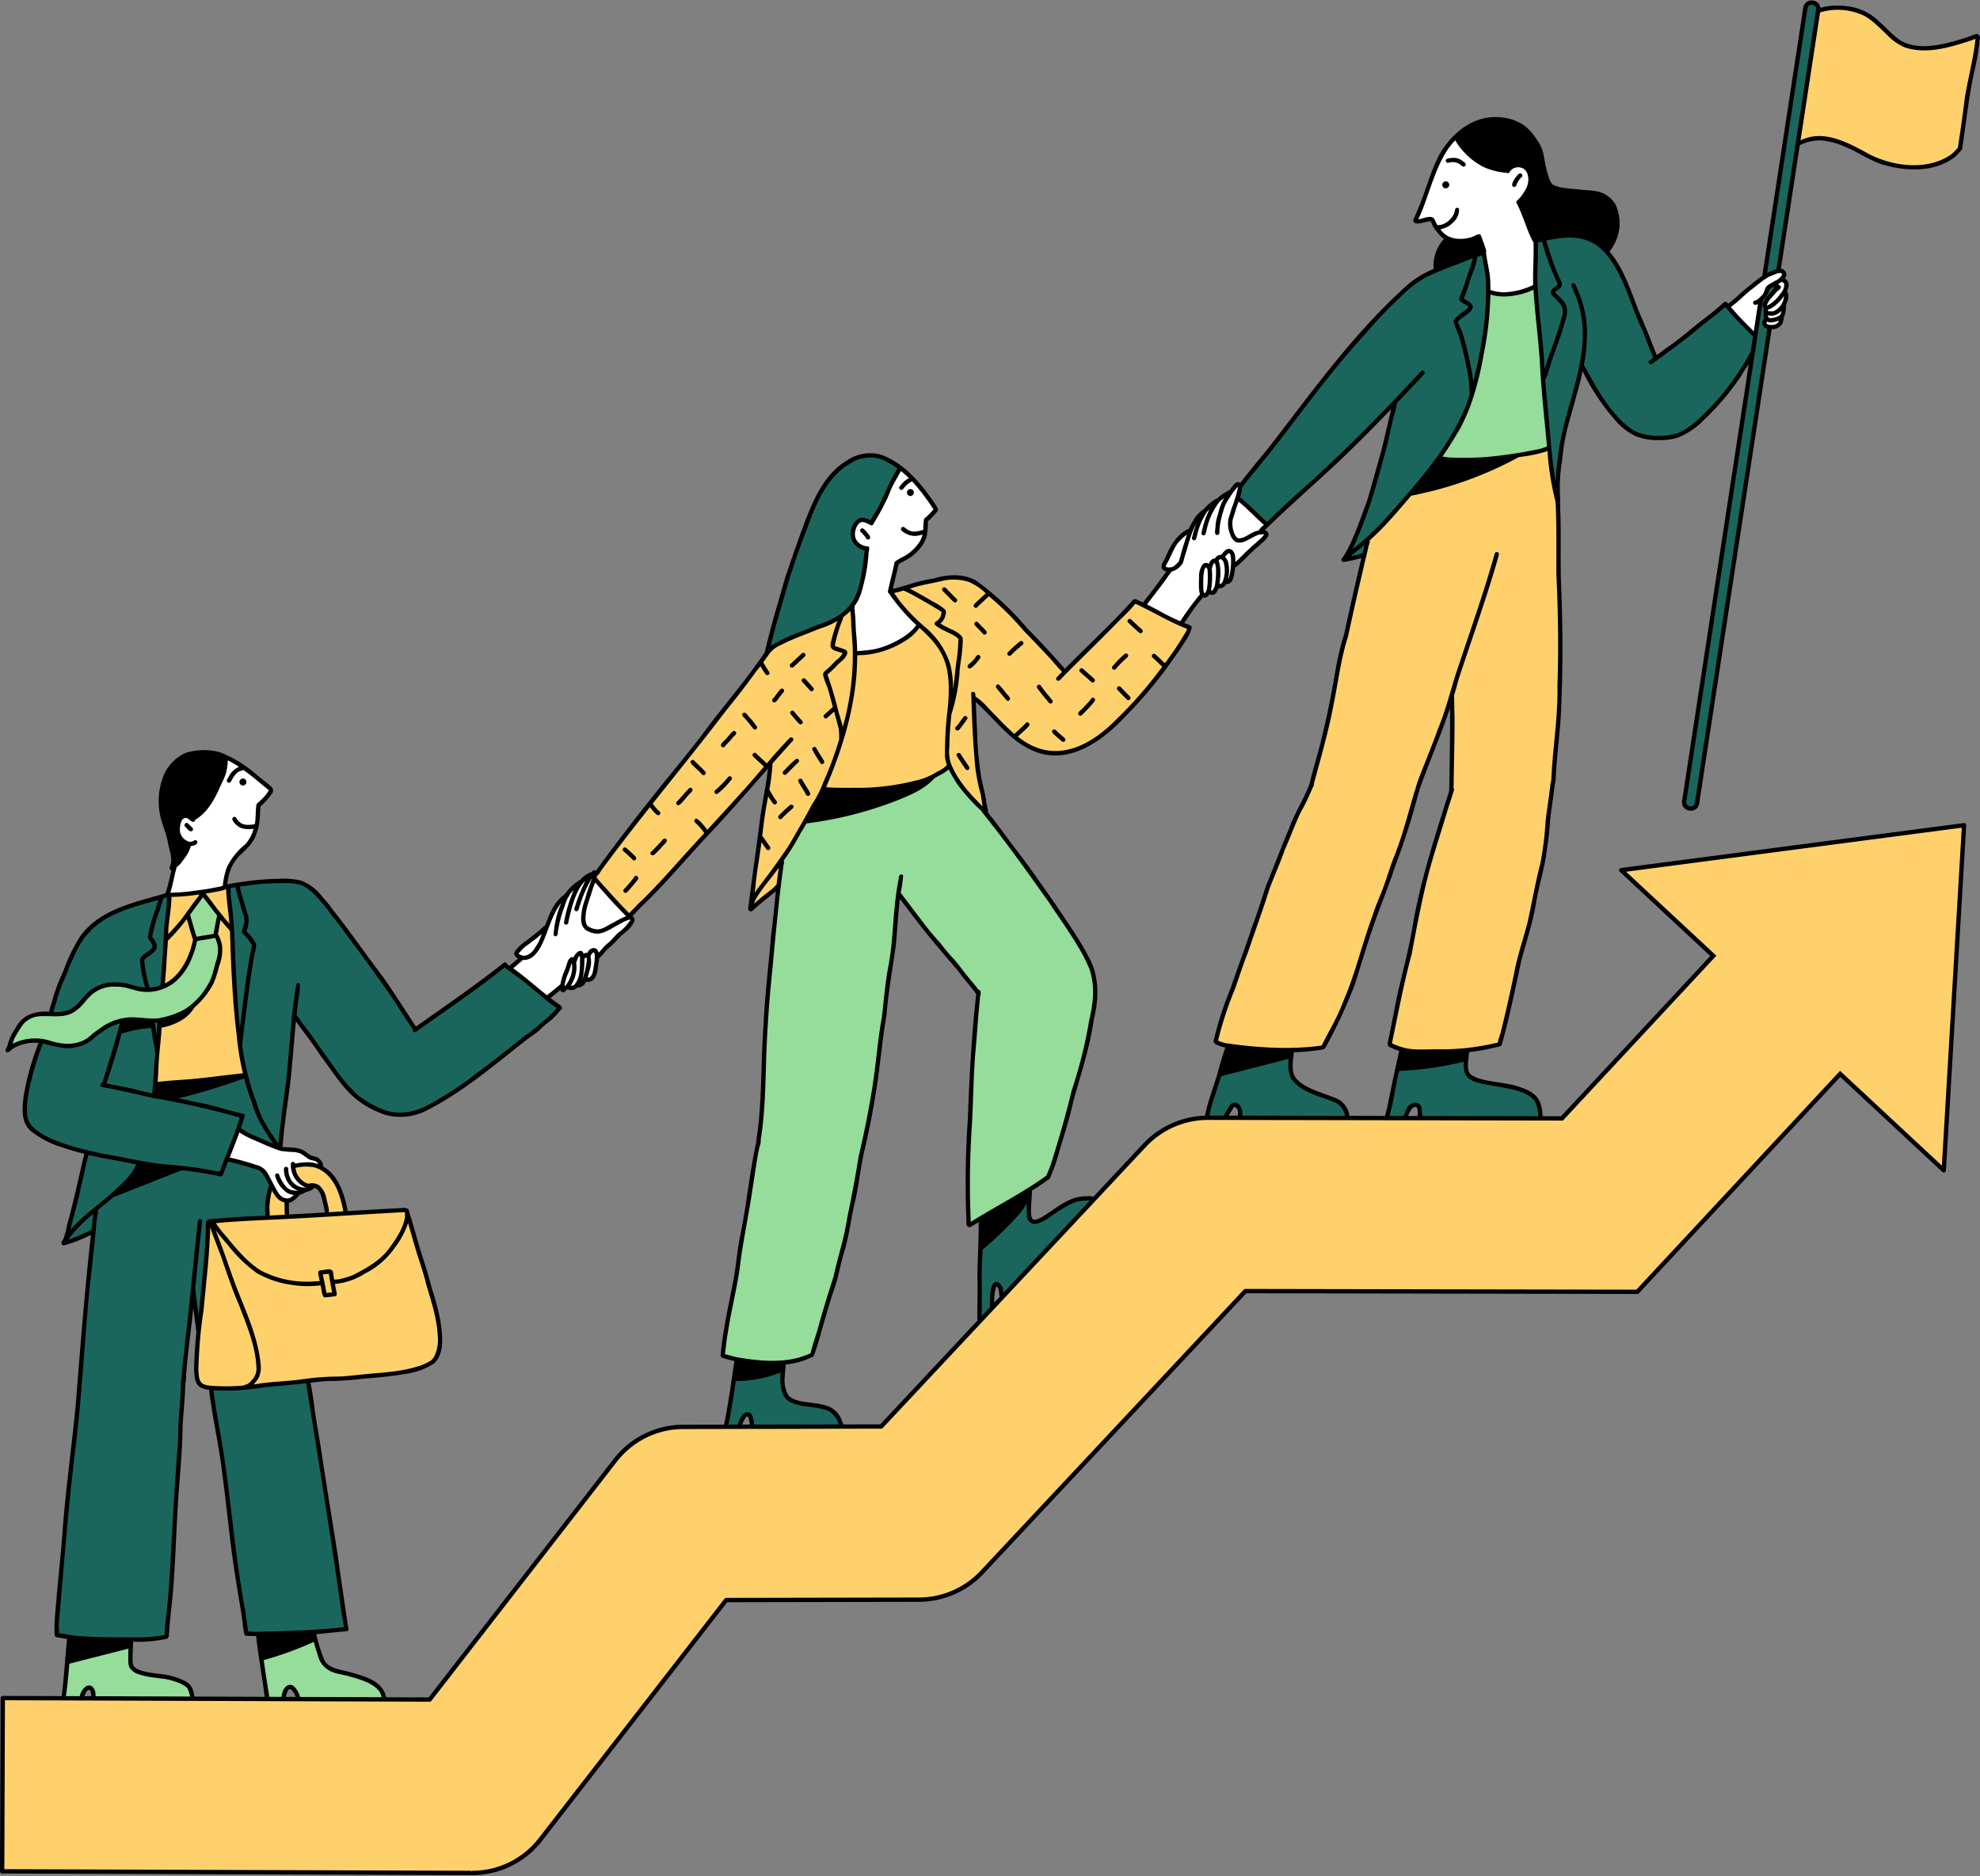 <?xml version="1.0" encoding="UTF-8" standalone="no"?><svg xmlns="http://www.w3.org/2000/svg" xmlns:xlink="http://www.w3.org/1999/xlink" data-name="Layer 28" fill="#000000" height="473.8" preserveAspectRatio="xMidYMid meet" version="1" viewBox="-0.0 -0.1 500.0 473.8" width="500" zoomAndPan="magnify"><rect x="-0.0" y="-0.1" width="500.0" height="473.8" fill="#808080" stroke="none"/><g id="change1_1"><path d="M227.406,118.091c.034.101-.025.238-.118.238-2.353,4.57-4.705,9.14-7.127,13.908a3.472,3.472,0,0,0-2.662-.943,2.772,2.772,0,0,0-1.889,2.234,4.394,4.394,0,0,0,.443,3.148,5.201,5.201,0,0,0,2.784,2.094,52.462,52.462,0,0,1-2.093,11.49,5.85,5.85,0,0,1-2.405,3.672c-2.888,2.677-6.736,4.01-10.447,5.327s-7.539,2.776-10.391,5.798a164.009,164.009,0,0,1,4.558-16.427c1.552-5.259,3.329-10.451,5.354-15.537a42.988,42.988,0,0,1,4.119-9.252,21.144,21.144,0,0,1,5.991-6.858,10.742,10.742,0,0,1,8.829-1.718,22.282,22.282,0,0,1,4.843,2.595A.51.51,0,0,1,227.406,118.091ZM209.468,355.799a13.933,13.933,0,0,0-5.357-1.19,8.75,8.75,0,0,1-5.113-1.842,10.296,10.296,0,0,1-1.177-7.91l-11.516-1.008q-1.474,8.085-2.948,16.17s3.498-.013,3.429.208a6.576,6.576,0,0,1,.994-2.385,1.44,1.44,0,0,1,1.034-.755c.596-.02,1.009.618,1.099,1.208a11.008,11.008,0,0,0,.174,1.776s22.421-.037,22.331-.061A5.983,5.983,0,0,0,209.468,355.799Zm59.515-51.683c-2.155,1.184-4.051,2.801-6.213,3.973a3.675,3.675,0,0,1-1.212.465,1.442,1.442,0,0,1-1.213-.338,2.162,2.162,0,0,1-.462-1.441q-.166-2.571-.108-5.149l-11.642,7.414a206.502,206.502,0,0,0-.445,24.315c1.069-1.164,2.138-2.328,3.184-3.406a8.819,8.819,0,0,1,.124-4.794,1.84,1.84,0,0,1,.294-.621.723.723,0,0,1,.597-.292c.389.032.616.443.758.807a13.507,13.507,0,0,1,.652,2.231l10-10.533s12.809-13.691,12.764-13.769C273.728,302.195,271.139,302.932,268.984,304.116Zm71.184-21.787c-.001.026.004.051.002.077A.085.085,0,0,0,340.167,282.329Zm-1.916-3.736a12.169,12.169,0,0,0-3.949-1.945,21.779,21.779,0,0,1-4.022-1.576,9.307,9.307,0,0,1-3.714-3.152,6.192,6.192,0,0,1-.692-3.131,18.49,18.49,0,0,1,.432-3.211l-16.106-.486-5.518,17.133a44.761,44.761,0,0,1,4.775.059,8.274,8.274,0,0,1,1.468-2.842c.283-.356.695-.721,1.135-.608.403.104.6.551.712.952a8.98,8.98,0,0,1,.332,2.286l26.403.233s.575-.113.658.024A4.868,4.868,0,0,0,338.251,278.593Zm48.174-2.153a13.286,13.286,0,0,0-6.365-2.355,63.841,63.841,0,0,1-6.785-1.015,5.253,5.253,0,0,1-1.89-.817,4.215,4.215,0,0,1-1.482-3.061,12.495,12.495,0,0,1,.386-3.471l-16.353.129-3.718,16.287s4.606.148,4.608.2a9.416,9.416,0,0,1,.766-1.925,3.164,3.164,0,0,1,1.49-1.391,1.109,1.109,0,0,1,1.223.138,1.341,1.341,0,0,1,.255.862,12.449,12.449,0,0,1-.103,2.249l24.342-.089s6.162.243,6.057.28A6.129,6.129,0,0,0,386.425,276.439ZM356.545,124.102l7.691-9.634,5.332-9.099,2.478-6.7,3.001-14.076.774-9.803-1.033-10.553s-.302-.583-.338-.229a42.125,42.125,0,0,0-18.267,8.274,83.829,83.829,0,0,0-14.414,14.525c-6.632,7.995-13.098,16.127-19.423,24.538a84.294,84.294,0,0,1-7.077,8.823,10.833,10.833,0,0,0-1.676,2.139,10.505,10.505,0,0,0-.912,3.416l7.256,6.558,15.832-14.358,11.991-11.7,4.269-4.171-4.094,17.637-2.435,7.693-5.867,13.76,4.738-.971.872-3.529.079-.446,5.888-5.967ZM458.54,1.153a1.617,1.617,0,0,0-2.01-.139,2.216,2.216,0,0,0-.661,1.476,5.654,5.654,0,0,1-.312,1.621l-3.471,23.772L448.401,51.618,443.436,84.62l-7.616-7.773-17.534,13.603L414.153,80.43s-3.774-9.48-3.783-9.356a33.254,33.254,0,0,0-4.371-7.841,11.211,11.211,0,0,0-7.601-4.351l-10.402.964-.237,8.813.264,6.254,1.346,13.695.99,13.695,1.029,11.267,1.489,9.854.392,1.384.47-6.893,1.018-6.919,1.175-5.144,1.279-4.778,1.201-4.517a33.673,33.673,0,0,1,1.053-3.865l4.484,7.093a33.095,33.095,0,0,0,5.848,7.531,11.799,11.799,0,0,0,8.666,3.168,15.662,15.662,0,0,0,12.126-5.269,57.984,57.984,0,0,0,9.655-12.145c.737-1.081,1.422-2.198,2.061-3.34l-3.322,22.991L433.71,147.387,429.46,174.7s-3.787,25.349-3.744,25.47a18.411,18.411,0,0,0-.331,2.151,1.871,1.871,0,0,0,.989,1.796,1.684,1.684,0,0,0,1.888-.703,4.131,4.131,0,0,0,.606-2.059,8.035,8.035,0,0,1,.339-2.138L434.514,164.9l4.39-29.09,5.951-40.048,4.946-30.867s9.428-62.298,9.416-62.151A2.017,2.017,0,0,0,458.54,1.153ZM120.313,249.044l-5.67,4.18-5.985,4.246-3.7,2.552-2.473-3.783L96.8,247.482l-6.388-8.648L80.194,226.4a7.693,7.693,0,0,0-5.118-3.5,22.808,22.808,0,0,0-6.362-.246l-7.542.414a61.873,61.873,0,0,1-19.033,3.194,72.253,72.253,0,0,0-10.696,3.034,25.191,25.191,0,0,0-9.342,6.068c-3.286,3.557-5.066,8.213-6.77,12.745-2.01,5.416-3.688,11.033-5.204,16.695a56.978,56.978,0,0,0-3.535,10.754,15.42,15.42,0,0,0-.464,5.584A6.253,6.253,0,0,0,9.01,285.756c.068-.063,5.49,2.777,5.49,2.777l7.471,2.644L20.474,297.78l-2.399,9.697-1.625,6.293,7.214-2.485-1.273,12.3-2.814,30.736-2.158,21.48-2.3,25.181-.821,9.5.448,2.338,5.869.97,16.34.137,5.073-.721,1.48-15.395.883-16.961,1.177-16.316.888-16.523,2.336-20.407.983,4.573,3.627,18.637,2.483,14.974,2.986,23.903,3.425,22.655,13.823-.039,11.386-1.066-.385-3.217-5.058-32.878-4.15-26.812L69.39,303.36l1.603-14.612,2.486-21.126,1.046-10.852,9.526,13.043,4.505,5.653c.101-.093,3.617,3.059,3.617,3.059l4.412,2.167a15.872,15.872,0,0,0,10.883-.49c.099-.169,6.204-3.621,6.204-3.621l7.939-5.646,10.767-8.433,5.662-4.485,3.28-3.63L127.504,243.743Z" fill="#1b665c"/></g><g id="change2_1"><path d="M275.256,243.235a23.107,23.107,0,0,1,.608,13.835,143.069,143.069,0,0,1-5.199,20.108,190.878,190.878,0,0,1-5.953,20.323c-6.608,3.941-13.215,7.882-19.807,12.002a179.457,179.457,0,0,1,.066-24.113c.296-6.528.592-13.055.862-18.971.443-5.246.887-10.493,1.14-15.701A143.907,143.907,0,0,0,233.42,234.128a34.67,34.67,0,0,0-6.548-7.922c-1.786,14.938-3.572,29.876-5.293,45.138-2.932,16.986-6.34,33.89-10.457,51.097-2.014,6.552-4.029,13.104-6.048,20.004a35.234,35.234,0,0,1-22.645.112c1.526-9.473,3.109-18.936,4.551-28.353,1.553-8.873,3.106-17.746,4.684-26.405a162.45,162.45,0,0,0,1.303-20.348c.281-9.409,1.02-18.805,2.194-27.982.377-3.89.754-7.781,1.145-11.555.118-1.722.237-3.443.492-4.923a44.29,44.29,0,0,0,.45-5.043c2.3-3.9,4.599-7.799,7.08-11.688,8.733-2.027,17.376-4.444,25.83-7.026,3.285-1.73,6.464-3.663,9.737-5.655a42.304,42.304,0,0,0,8.859,11.813c5.218,6.799,10.435,13.598,15.514,20.429C268.127,231.427,271.846,237.129,275.256,243.235ZM51.323,225.611l-3.954,5.271,2.032,6.031a22.88,22.88,0,0,1-2.185,6.302,13.729,13.729,0,0,1-4.408,5.052,9.066,9.066,0,0,1-6.444,1.492,27.026,27.026,0,0,0-7.476-1.186,10.034,10.034,0,0,0-6.825,2.67,10.423,10.423,0,0,1-4.283,3.945,10.027,10.027,0,0,1-5.939.906,5.819,5.819,0,0,0-4.731.889,10.236,10.236,0,0,0-3.23,3.695A30.575,30.575,0,0,0,1.98,265.25a9.922,9.922,0,0,1,7.491-2.334c2.927.289,5.754,1.758,8.67,1.372a11.437,11.437,0,0,0,5.234-2.493,41.734,41.734,0,0,1,4.726-3.459,6.815,6.815,0,0,1,4.093-.878c1.376.069,2.736.329,4.111.428A17.651,17.651,0,0,0,54.77,236.292c-.223-.237.761-5.233.761-5.233Zm-6.265,198.464c-3.44-1.19-7.365-.708-10.599-2.287a2.821,2.821,0,0,1-1.382-1.951,8.354,8.354,0,0,1-.058-2.462l.226-2.987-15.43-.009q-.753,6.948-1.507,13.896l-.222.533s4.531.203,4.461.233a6.216,6.216,0,0,1,.907-2.08,1.502,1.502,0,0,1,.76-.663,1.036,1.036,0,0,1,1.012.32,1.703,1.703,0,0,1,.409,1.018,5.704,5.704,0,0,1-.06,1.128c8.336.017,16.672.033,24.858.136a6.337,6.337,0,0,0-.816-3.11A4.974,4.974,0,0,0,45.058,424.075Zm47.132-.1a69.224,69.224,0,0,0-6.997-2.019,7.136,7.136,0,0,1-2.478-1.178c-1.307-1.066-1.837-2.791-2.301-4.413l-.974-3.404-13.902.383c.415,5.17,1.026,10.325,1.744,15.652,1.365.011,2.731-.041,4.058-.002a7.613,7.613,0,0,1,1.208-2.497,1.131,1.131,0,0,1,.659-.514.814.814,0,0,1,.661.232,2.409,2.409,0,0,1,.426.583c.41.699.821,1.398,1.262,2.195,7.162-.033,14.324-.066,21.584-.022C96.528,426.621,94.427,424.924,92.19,423.976Zm295.978-348.28s-.221-3.571-.288-3.421a15.814,15.814,0,0,1-11.571,1.597c-.756,7.549-1.595,15.127-3.569,22.453s-5.141,14.442-10.105,20.18l7.867.405s9.88-1.198,9.854-1.33l8.938-1.788a3.329,3.329,0,0,0,2.044-.936Z" fill="#96dc9b"/></g><g id="change3_1"><path d="M459.077,213.183l37.004-4.794-1.954,31.226-1.731,30.849-1.701,24.741-8.942-8.448-17.13-15.566-11.007,11.835-23.041,24.805-17.089,18.435H382l-28.533-.147-38.831-.103-21.25,22.662-21.72,23.156L251.99,392.46a37.989,37.989,0,0,1-8.434,8.269,17.667,17.667,0,0,1-11.18,3.22c-.052.136-9.459.25-9.459.25l-39.535-.057-28.515,36.73-20.03,25.395a26.029,26.029,0,0,1-19.391,6.867c.05.07-41.69-.229-41.69-.229l-54.014-.132L.695,472.435l.108-43.372,47.317-.174,33.055.123,27.539-.014,25.237-32.578,19.534-25.094a22.379,22.379,0,0,1,19.527-10.995c.109-.017,17.419-.112,17.419-.112l32.21-.014L253.749,326.77l32.699-34.602a31.351,31.351,0,0,1,8.31-7.479,16.662,16.662,0,0,1,10.776-2.327c.187-.182,26.691-.045,26.691-.045l26.94-.109,35.411.109,16.779-18.318,21.383-22.772L409.992,219.679ZM63.991,307.619l-11.117,1.035-2.687,28.395s-.62,8.886-.673,9.215a2.603,2.603,0,0,0,1.072,3.094,7.015,7.015,0,0,0,3.394.956,29.647,29.647,0,0,0,9.141-.316L77.954,348.44l14.399-1.054s12.262-1.609,12.283-1.555a7.482,7.482,0,0,0,4.335-2.122,8.191,8.191,0,0,0,2.198-4.295,33.879,33.879,0,0,0-2.003-11.905l-6.498-21.973s-15.188.805-15.314.799a22.314,22.314,0,0,0-1.764-6.348,11.394,11.394,0,0,0-4.258-4.937,7.696,7.696,0,0,0-6.351-.837s.128.078.043.088a11.113,11.113,0,0,0-6.098,4.955,11.643,11.643,0,0,0-1.316,7.779l-.052.133s5.078-.081,5.213-.082a6.039,6.039,0,0,1,5.741-7.974,3.622,3.622,0,0,1,1.657.35,1.937,1.937,0,0,1,1.056,1.454,41.246,41.246,0,0,1,1.31,5.585l-8.41.559Zm-3.475-44.786-1.222-13.277L58.732,234.99l-1.047-11.054-3.857.643-5.081.857-5.846.367s-1.683,23.17-1.755,23.332a15.588,15.588,0,0,0,8.257-12.232,41.386,41.386,0,0,0-1.93-5.827l3.815-5.181,4.346,5.356a38.658,38.658,0,0,0-.745,5.038c1.092,2.15.856,4.733.27,7.072a21.018,21.018,0,0,1-5.05,9.503,14.25,14.25,0,0,1-9.609,4.551l-1.09,16.811,22.525-2.741ZM249.134,205.004c-.075-.061-.146-.127-.22-.188l.012.068Zm-81.14,17.251,12.791-14.302,13.732-15.2L192.15,211.546l-2.495,17.91,6.845-5.39.941-6.673,4.977-8.182,1.605-2.4,30.926-10.287s4.873-2.898,4.972-2.669a37.028,37.028,0,0,0,8.994,10.962l-1.745-9.965-.721-7.399-.439-11.349s9.499,8.998,9.71,8.985a13.193,13.193,0,0,0,9.076,4.792,18.092,18.092,0,0,0,10.164-2.195,30.953,30.953,0,0,0,8.029-6.446,108.597,108.597,0,0,0,12.686-14.871,57.314,57.314,0,0,0,4.702-7.914s-13.635-6.653-13.822-6.394q-8.573,8.918-17.524,17.463l-9.878-10.579L250.589,150.1a48.753,48.753,0,0,0-4.388-3.057,8.741,8.741,0,0,0-4.419-1.222,22.019,22.019,0,0,0-4.607.473,77.655,77.655,0,0,0-12.408,3.284c2.29,2.836,4.705,5.571,7.252,8.462a19.082,19.082,0,0,1-12.209,6.47,15.592,15.592,0,0,1-3.653.428s-.879-11.687-1.114-11.44c-4.913,4.828-12.701,5.256-18.376,9.161-3.075,2.116-5.377,5.149-7.624,8.129-4.888,6.481-9.776,12.963-14.887,19.701q-11.687,14.123-22.663,28.816l-1.523,2.408,9.012,9.668Zm140.327,41.544c8.513,1.882,17.36,1.463,26.038.623.068-.371,4.455-9.092,4.455-9.092l2.541-6.126,2.488-7.29,3.932-12.198,4.548-12.158,3.464-10.219,2.595-9.175,4.12-10.499,4.224-11.06.064,10.126-.154,12.673-2.391,8.099-3.239,10.948-3.34,13.133-3.442,16.003-3.244,16.029a6.189,6.189,0,0,0,3.583,1.405,57.101,57.101,0,0,0,24.118-1.557c.19-.034,4.908-21.018,4.908-21.018l3.293-11.757,3.158-14.366.977-8.532,1.454-10.748.348-6.109,1.095-9.92.033-17.87-.322-25.055-.092-12.309-2.481-12.552-12.399,2.293-15.387.808-7.467,8.443a95.534,95.534,0,0,1-10.464,11.494c-1.396,6.135-2.824,12.567-4.187,19.013-1.573,5.424-2.802,10.91-3.843,16.431.053-.253-2.28,11.44-2.28,11.44L331.747,196.65a117.555,117.555,0,0,1-5.049,11.066c.177-.163-2.643,6.768-2.643,6.768l-3.627,8.865-3.264,9.832-4.459,12.814-3.331,8.838-2.336,7.655a.83.83,0,0,0,.308.932A2.354,2.354,0,0,0,308.322,263.799ZM464.431,35.764a38.917,38.917,0,0,1,9.107,4.432,33.988,33.988,0,0,0,8.51,1.91,17.416,17.416,0,0,0,8.423-1.373,10.256,10.256,0,0,0,4.549-3.47s4.542-27.866,4.451-27.943a6.736,6.736,0,0,0-2.849.624,41.364,41.364,0,0,1-7.217,1.916,18.596,18.596,0,0,1-5.164.284,13.269,13.269,0,0,1-8.732-4.983,13.905,13.905,0,0,0-16.27-4.372s-4.852,33.166-4.855,33.16A14.939,14.939,0,0,1,464.431,35.764Z" fill="#fed16c"/></g><g id="change4_1"><path d="M236.201,128.798a7.23,7.23,0,0,0-2.136,2.55,16.917,16.917,0,0,0-.531,3.378,8.334,8.334,0,0,1-2.686,4.494,24.823,24.823,0,0,1-4.381,3.013c-.561,2.237-1.103,4.597-1.646,6.956,2.224,2.818,4.552,5.592,7.013,8.243a.431.431,0,0,0-.022.187,18.629,18.629,0,0,1-15.836,7.312,87.93,87.93,0,0,0-.76-11.412,26.596,26.596,0,0,0,3.638-14.787,5.293,5.293,0,0,1-2.24-1.42,4.443,4.443,0,0,1-1.015-2.552,3.866,3.866,0,0,1,.486-2.329,2.501,2.501,0,0,1,1.971-1.228,1.861,1.861,0,0,1,1.844,1.276c.302-.462.335-.517.368-.572,2.281-4.573,4.614-9.121,7.069-13.603A23.341,23.341,0,0,1,236.201,128.798ZM158.898,231.472s-8.633-9.546-8.657-9.521q.048-.557.097-1.114c.009-.102.01-.222-.072-.283-.113-.085-.268.018-.37.116l-1.036.99a.551.551,0,0,0-.571-.162,1.476,1.476,0,0,0-.541.311,9.099,9.099,0,0,0-2.043,2.257.569.569,0,0,0-.642-.203,1.472,1.472,0,0,0-.593.402,9.285,9.285,0,0,0-1.905,2.718,2.479,2.479,0,0,0-1.534.824,6.59,6.59,0,0,0-.972,1.484c-.923,1.762-1.718,3.59-2.522,5.445l-6.152,4.455c-.549.398-1.166.969-.997,1.625.148.573.811.822,1.332,1.123l-3.022,2.457a.335.335,0,0,0,.21.12l9.414,7.535a38.213,38.213,0,0,1,3.422-2.614.575.575,0,0,0,.786.282,7.152,7.152,0,0,0,.834-.655,1.411,1.411,0,0,0,1.709.195,5.413,5.413,0,0,0,1.191-1.068,1.299,1.299,0,0,0,1.63-.965,1.118,1.118,0,0,0,1.311-.044,2.274,2.274,0,0,0,.755-1.161c.49-1.475.262-3.13.788-4.298l8.31-8.485a1.843,1.843,0,0,0,.648-1.081C159.734,231.727,159.277,231.27,158.898,231.472ZM62.766,213.13a11.051,11.051,0,0,0,1.984-4.545,33.033,33.033,0,0,0,.542-4.968c1.053-1.159,1.955-2.062,2.702-3.079a1.363,1.363,0,0,0,.352-.872,1.443,1.443,0,0,0-.559-.862,40.761,40.761,0,0,0-7.704-6.097,20.366,20.366,0,0,0-3.625-1.578,21.303,21.303,0,0,1-7.602,15.649A1.936,1.936,0,0,0,46.8,205.659a2.405,2.405,0,0,0-1.623,1.449,5.06,5.06,0,0,0-.312,2.221,5.34,5.34,0,0,0,.686,2.633,2.602,2.602,0,0,0,2.277,1.295,12.68,12.68,0,0,1-3.803,5.335,33.068,33.068,0,0,1-1.754,7.106,54.274,54.274,0,0,0,14.502-1.532c.045-.455.085-.787.124-1.119a11.087,11.087,0,0,1,2.682-6.671C60.585,215.239,61.831,214.325,62.766,213.13Zm17.325,79.679c-.678-.447-1.479-.668-2.198-1.047a20.27,20.27,0,0,0-1.795-1.011c-1.677-.676-3.683-.033-5.297-.788l-3.409-1.248c-1.193-.437-2.387-.875-3.532-1.426a19.496,19.496,0,0,1-3.523-2.187c-.012.091-.023.182-.134.16a31.96,31.96,0,0,0-2.812,7.477l3.852.803a19.413,19.413,0,0,1,3.477.953,5.111,5.111,0,0,1,1.876,1.225A6.91,6.91,0,0,1,67.5,297.12c.788,1.466,1.575,2.931,2.373,4.44a2.946,2.946,0,0,0,2.689,1.505,2.895,2.895,0,0,0,2.511-1.877,13.945,13.945,0,0,0,3.606-1.47,5.386,5.386,0,0,1-3.223-1.823,5.074,5.074,0,0,1-1.212-3.45,9.664,9.664,0,0,1,6.936.388A2.136,2.136,0,0,0,80.091,292.809Zm232.467-167.2a5.262,5.262,0,0,0,.613-2.514.692.692,0,0,0-.164-.523c-.212-.19-.55-.075-.787.083a5.879,5.879,0,0,0-1.496,1.691,23.283,23.283,0,0,0-10.478,9.858,7.988,7.988,0,0,0-3.702,3.186,27.155,27.155,0,0,0-2.21,4.362,2.208,2.208,0,0,0-.266,1.164,1.137,1.137,0,0,0,1.233.926c.034.091-6.543,8.868-6.543,8.868l9.565,4.748c1.738-2.384,3.463-4.839,5.189-7.295a1.461,1.461,0,0,0,1.158.014,1.489,1.489,0,0,0,.572-.892c.272.265.637.551.991.415a.925.925,0,0,0,.37-.318,5.498,5.498,0,0,0,.798-1.397,2.448,2.448,0,0,0,1.429-.235,1.579,1.579,0,0,0,.74-1.044,1.12,1.12,0,0,0,1.274-.514,2.994,2.994,0,0,0,.368-1.426,4.015,4.015,0,0,1,.278-1.453c2.595-2.665,5.115-5.066,7.635-7.466.327-.311.682-.758.482-1.163-.216-.437-.848-.38-1.319-.255.094-.154,1.738-1.937,1.738-1.937Zm71.228-74.761a15.52,15.52,0,0,0,2.284-3.358,5.228,5.228,0,0,0,.285-3.958,3.192,3.192,0,0,0-3.143-2.111,3.875,3.875,0,0,0-2.536,1.711,20.151,20.151,0,0,1-12.794-8.695c-.199.181-.411.346-.61.536-2.759,2.631-4.389,6.218-5.681,9.805s-2.325,7.298-4.28,10.75a1.745,1.745,0,0,0,1.369.367,8.044,8.044,0,0,0,1.413-.365,4.367,4.367,0,0,1,1.844-.157,6.748,6.748,0,0,0,6.354,5.422,16.483,16.483,0,0,0,5.298-1.105,32.877,32.877,0,0,1,2.103,13.953A19.358,19.358,0,0,0,387.785,72.42c.043-3.972.087-7.944-.02-11.771C386.55,57.325,385.174,54.058,383.786,50.849Zm67.018,22.578c.009-.57.211-1.125.2-1.695a1.29,1.29,0,0,0-.949-1.305,2.97,2.97,0,0,0,.575-.886,1.008,1.008,0,0,0-.142-1.001,1.407,1.407,0,0,0-1.376-.198,17.05,17.05,0,0,0-6.617,3.82c-2.074,1.71-4.067,3.514-6.06,5.318l6.878,6.75s1.174-8.377,1.131-8.319a4.513,4.513,0,0,0,1.621-2.133,4.321,4.321,0,0,1,.521-1.233,2.134,2.134,0,0,1,1.502-.719l.467-.013a3.743,3.743,0,0,1-1.249,2.469,4.941,4.941,0,0,0-1.492,2.366c-.18,1.124.495,2.268.26,3.382-.085.404-.287.775-.395,1.174a1.267,1.267,0,0,0,.173,1.175,1.582,1.582,0,0,0,1.167.369,3.29,3.29,0,0,0,1.566-.238,2.412,2.412,0,0,0,1.062-1.188,7.184,7.184,0,0,0,.443-1.56q.307-1.508.614-3.016a7.604,7.604,0,0,0,.226-2.036C450.9,74.282,450.797,73.857,450.804,73.427Z" fill="#ffffff"/></g><g id="change5_1"><path d="M500,9.191a.479.479,0,0,0-.394-.438.421.421,0,0,0-.066-.12.629.629,0,0,0-.645-.12c-.066.022-.12.044-.175.066-.175.077-.328.109-.908.35-1.739.634-3.512,1.16-5.295,1.63-4.19,1.083-8.73,1.641-12.285-.263-2.035-1.192-3.665-3.238-5.71-4.966a13.598,13.598,0,0,0-7.854-3.829,17.299,17.299,0,0,0-6.05.142c-.284.087-.613.142-.919.219A2.123,2.123,0,0,0,457.927.057l-.153-.033a2.12,2.12,0,0,0-2.407,1.772L445.018,69.577c-1.302.864-2.647,2.046-3.905,3.019-1.4,1.116-3.14,2.833-4.179,3.632a2.602,2.602,0,0,1-.536.372c-.099-.12-.208-.252-.295-.361a.47.47,0,0,0-.525-.066.483.483,0,0,0-.35.153,70.527,70.527,0,0,1-5.842,4.748c-3.183,2.571-5.568,4.704-8.697,6.771-.82.624-1.553,1.171-2.319,1.739-.339-.842-.667-1.696-1.017-2.538-.886-2.385-1.925-4.89-2.79-6.837-2.177-5.032-4.102-12.154-8.128-16.781v-.011c.011,0,.022,0,.022-.011l.022-.022a.15.15,0,0,0,.033-.044c.011-.011.011-.011.011-.022l.011-.011a.011.011,0,0,0,.011-.011l.011-.011a12.025,12.025,0,0,0,2.286-5.163,11.717,11.717,0,0,0-.766-6.367,7.174,7.174,0,0,0-3.129-2.986c-1.707-.777-3.61-.755-5.448-.941-2.144-.252-3.982-.295-5.809-.7a14.371,14.371,0,0,1-1.444-.514c-.853-.722-.908-1.269-1.324-2.538-.613-1.882-.853-3.851-1.28-5.787a10.387,10.387,0,0,0-1.685-3.282,12.529,12.529,0,0,0-2.494-2.975,11.529,11.529,0,0,0-5.82-2.418c-6.859-1.039-12.58,3.348-15.972,8.96-2.604,4.77-3.905,10.546-6.006,15.042-.284.7-.295.722-.602,1.379a.966.966,0,0,0-.055.985c.23.372.711.361,1.105.383a21.89,21.89,0,0,0,2.647-.558c.109-.011.361-.011.481-.022a3.239,3.239,0,0,1,.284.547,7.54,7.54,0,0,0,1.433,2.243,6.231,6.231,0,0,0,1.696,1.63,10.106,10.106,0,0,0-1.477,2.122,9.458,9.458,0,0,0-1.16,4.124,8.339,8.339,0,0,0,0,1.389,23.517,23.517,0,0,0-7.537,4.857c-13.696,12.526-24.056,27.382-34.055,40.192-2.385,2.943-4.288,5.196-6.564,8.084-.219.306-.449.613-.634.886a1.124,1.124,0,0,0-1.532.284c-.46.547-.832,1.017-1.171,1.488a.783.783,0,0,0-.175.077,16.772,16.772,0,0,0-3.063,2.111.387.387,0,0,0-.208.066,11.722,11.722,0,0,0-3.041,2.549.681.681,0,0,0-.186.12,9.711,9.711,0,0,0-2.199,2.188c-.47.908-1.039,1.761-1.444,2.702a.327.327,0,0,0-.12.044c-3.052,1.367-4.803,4.77-5.82,7.275-.317.7-.908,1.291-.941,2.1-.066.821.514,1.225,1.214,1.378-1.827,2.429-3.38,4.704-5.295,6.99-.175.284-.427.547-.635.831-.613-.295-1.225-.58-1.849-.842a.422.422,0,0,0-.306.055.439.439,0,0,0-.372.153c-5.415,6.071-11.497,11.563-17.175,17.394-3.03-3.512-6.203-6.892-9.463-10.196a72.341,72.341,0,0,0-12.974-12.099c-3.26-1.838-7.231-1.564-10.71-.514a38.536,38.536,0,0,0-5.317,1.203c-1.488.46-2.986.919-4.496,1.302-.142.033-.306.066-.481.099.459-2.079,1.159-4.682,1.422-6.159a.29.29,0,0,1,.055-.066c.897-.591,3.162-1.608,4.266-2.8a9.274,9.274,0,0,0,2.79-4.201,19.639,19.639,0,0,0,.306-3.84,14.846,14.846,0,0,0,2.385-2.505.836.836,0,0,0,.142-.634,12.015,12.015,0,0,0-1.192-1.958c-3.304-4.781-7.297-9.452-12.843-11.607a10.164,10.164,0,0,0-8.774,1.258c-5.448,3.162-8.106,8.938-10.228,14.145-1.925,4.999-3.698,10.152-5.514,15.534-1.75,6.082-3.588,12.143-5.032,18.313l-.197.624c-.011.011-.022.011-.022.022-.022.022-.022.055-.033.077-4.409,6.509-9.08,11.935-13.937,18.247-4.223,5.842-9.32,11.749-13.959,17.623-4.901,6.137-9.692,12.362-14.396,18.816-.055.087-.109.175-.175.263a.834.834,0,0,0-1.017.241c-.087.077-.164.164-.241.241a.603.603,0,0,0-.241.011,6.606,6.606,0,0,0-2.549,1.882.397.397,0,0,0-.186.077,12.001,12.001,0,0,0-3.665,3.511c-2.166,1.455-3.435,3.873-4.343,6.257-.23.645-.459,1.16-.7,1.718a.777.777,0,0,0-.263.142.244.244,0,0,1-.055.055.603.603,0,0,1-.087.066v.011h-.011c-.033.033-.066.044-.099.077-1.466,1.378-2.866,2.396-4.135,3.402a10.461,10.461,0,0,0-2.429,2.122c-.46.416-.886,1.061-.503,1.663a1.935,1.935,0,0,0,.799.744c-.788.678-1.586,1.356-2.155,1.827-.142-.098-.284-.197-.427-.284a.875.875,0,0,0-.186-.164.533.533,0,0,0-.886-.263c-6.662,5.295-14.56,10.732-22.12,16.07-2.757-4.201-5.437-8.456-8.325-12.559-4.037-5.251-8.347-11.574-12.318-16.497a32.367,32.367,0,0,0-2.932-3.643,12.157,12.157,0,0,0-5.393-4.157,20.69,20.69,0,0,0-6.203-.449,62.425,62.425,0,0,0-8.412.733,39.228,39.228,0,0,0-4.059.667h-.011a9.994,9.994,0,0,1,.186-1.083,10.699,10.699,0,0,1,3.479-6.695c1.641-1.521,3.14-3.008,3.785-5.229.875-2.155.755-4.474.963-6.728a16.883,16.883,0,0,0,2.997-3.369,1.375,1.375,0,0,0,.164-.875,1.928,1.928,0,0,0-.558-.821c-1.192-1.017-2.396-1.947-3.347-2.691a31.144,31.144,0,0,0-9.517-5.896,15.741,15.741,0,0,0-8.544.131,10.777,10.777,0,0,0-5.82,6.137,17.317,17.317,0,0,0-.798,9.31c.459,2.571,1.696,4.934,2.089,7.526.317,1.718.886,2.888.766,4.42.066.591-.438,1.356-.405,1.881a.687.687,0,0,0,.459.405c-.405,1.805-.788,3.61-1.345,5.382a.776.776,0,0,0-.142.405.04.04,0,0,0-.011.033c-7.822,2.319-16.748,3.982-21.693,11.093a43.901,43.901,0,0,0-4.102,8.555,49.345,49.345,0,0,0-2.538,6.531c-.284,1.203-.755,2.363-1.017,3.566a.611.611,0,0,0-.077.175,10.275,10.275,0,0,0-5.382.908,7.728,7.728,0,0,0-3.074,3.249,12.271,12.271,0,0,0-1.947,4.157,4.502,4.502,0,0,1-.405.974c0,.011,0,.011-.011.022a.611.611,0,0,0-.164.383c.295,1.422,1.75-.383,1.958-.405a10.533,10.533,0,0,1,6.411-1.422A66.333,66.333,0,0,0,5.962,276.826c-.394,3.063-.711,6.772,2.024,8.894a23.897,23.897,0,0,0,7.964,4.026c1.75.602,3.544,1.116,5.338,1.564-1.444,5.951-2.658,11.946-4.321,17.831a21.032,21.032,0,0,1-.864,3.358v.022a.479.479,0,0,0-.077.208c-.011.022-.022.055-.044.109-.011.011-.011.033-.022.044-.197.284-.47.547-.416.897a.553.553,0,0,0,.678.645,36.693,36.693,0,0,0,5.951-2.264,6.211,6.211,0,0,0,.777-.35c-1.597,14.429-2.724,28.902-3.862,43.375-.985,9.857-2.319,19.669-3.14,29.537-.569,8.369-1.608,16.715-2.177,25.084.033.995-.088,2.024.044,2.997,0,.033.022.044.033.066a.525.525,0,0,0,.394.503c.875.175,1.783.317,2.702.438-.46,4.288-.853,10.775-1.367,14.462L.7,428.217a.542.542,0,0,0-.547.547L0,472.522a.547.547,0,0,0,.153.383.556.556,0,0,0,.394.164l118.573.405h.076a22.287,22.287,0,0,0,17.722-8.675l46.723-60.244,48.429-.098a22.496,22.496,0,0,0,16.322-7.1L314.74,326.524l77.802.142H394.15l18.061.033,1.488.011,1.017-1.094.361-.394,1.094-1.171L464.72,271.892l25.752,23.979a.606.606,0,0,0,.372.142.444.444,0,0,0,.208-.044.535.535,0,0,0,.339-.47l5.131-87.155a.553.553,0,0,0-.164-.427.524.524,0,0,0-.449-.142L409.344,219.12a.558.558,0,0,0-.306.952L431.88,241.338l-37.676,40.476-4.682-.011a4.476,4.476,0,0,0-.044-1.017,9.282,9.282,0,0,0-.624-2.582c-1.039-2.538-3.916-3.413-6.312-4.157-3.708-.963-9.474-1.061-11.344-2.998-.897-1.181-.35-3.796-.186-5.448a55.975,55.975,0,0,0,7.844-1.466c.022-.011.022-.044.044-.055a.5.5,0,0,0,.361-.503c1.816-6.235,3.424-14.21,4.912-21.102,1.247-4.682,2.812-9.277,3.632-14.057.722-4.704,2.286-9.233,2.822-13.959a76.616,76.616,0,0,0,.831-7.734c.383-2.986.821-5.864,1.171-8.774a5.179,5.179,0,0,0,.219-1.225c.219-5.415.897-10.13,1.269-15.611.602-11.618.547-23.301.044-34.93-.131-5.71.055-11.421-.142-17.131-.077-.799,0-1.761-.088-2.615a.456.456,0,0,0,.077-.252,40.438,40.438,0,0,1,.481-10.108,51.443,51.443,0,0,1,1.915-10.195c1.116-4.113,2.363-8.172,3.238-12.22a56.488,56.488,0,0,0,8.511,12.69,15.668,15.668,0,0,0,4.999,3.741,15.089,15.089,0,0,0,5.7.952,14.268,14.268,0,0,0,5.13-.733,19.263,19.263,0,0,0,6.389-4.441,64.448,64.448,0,0,0,8.358-9.649c.81-1.061,1.433-2.243,2.188-3.348.263-.372.492-.722.7-1.061l-16.858,110.39a2.092,2.092,0,0,0,.383,1.564,2.12,2.12,0,0,0,1.389.842l.142.022a1.655,1.655,0,0,0,.328.022,2.103,2.103,0,0,0,2.079-1.794L447.381,83.077a3.299,3.299,0,0,0,2.516-1.116A4.27,4.27,0,0,0,450.455,80.2v-.022a.951.951,0,0,0,.022-.175c0,.011-.011.022-.011.033,0-.033.011-.055,0-.077a5.67,5.67,0,0,0,.514-2.997,3.958,3.958,0,0,0,.306-.777,3.391,3.391,0,0,0,.295-1.794,2.642,2.642,0,0,0-.317-.952,3.87,3.87,0,0,0,.372-1.192,1.783,1.783,0,0,0-.821-1.936.508.508,0,0,1-.109-.055,2.757,2.757,0,0,0,.35-.634,1.508,1.508,0,0,0-1.335-1.86l4.759-31.177a11.45,11.45,0,0,1,5.131-1.236,17.435,17.435,0,0,1,6.148,1.554c2.768,1.05,6.159,3.391,9.43,4.485,6.028,1.849,13.401,2.166,18.586-1.936a19.439,19.439,0,0,0,1.51-1.63l.011-.011a2.747,2.747,0,0,0,.23-.274.442.442,0,0,0,0-.372c1.039-6.553,1.51-12.362,3.107-19.56A60.86,60.86,0,0,0,500,9.191ZM388.33,61.132a.436.436,0,0,0,.197-.022c.295-.066.58-.131.875-.208A65.448,65.448,0,0,0,393.121,71.12a2.245,2.245,0,0,1,.197.525.559.559,0,0,1,.022.12c-.066.066-.131.131-.197.186a6.707,6.707,0,0,0-1.488,1.324A1.057,1.057,0,0,0,391.94,74.5a24.935,24.935,0,0,1,2.308,2.494,3.455,3.455,0,0,1,.219,2.768c-1.017,3.61-2.221,7.165-3.555,10.666-.35.919-.613,1.849-.875,2.79-.099-1.925-.197-3.84-.383-5.754-.503-5.492-1.214-10.972-1.411-16.475C388.166,67.707,388.505,64.403,388.33,61.132Zm.624,32.042c.361,6.235,1.039,12.449,1.63,18.663.022.274.044.536.077.809a.519.519,0,0,0-.295.131,12.008,12.008,0,0,1-1.63.525,115.66,115.66,0,0,1-13.302,2.013,84.779,84.779,0,0,1-9.43.131c-.624-.066-1.061-.109-1.739-.241,1.586-2.308,3.063-4.693,4.474-7.111a47.736,47.736,0,0,0,3.337-7.964c.011-.011.022-.011.033-.022v-.066a78.629,78.629,0,0,0,2.527-10.513A85.251,85.251,0,0,0,376.362,74.27c3.588,1.247,8.609-.033,10.885-1.225C387.651,79.773,388.647,86.446,388.953,93.174ZM371.045,76.141c-.438-.284-1.138-.656-1.422-.864a.04.04,0,0,0,.011-.033c.788-1.575,1.444-4.277,2.243-6.356a18.753,18.753,0,0,0,1.236-4.135c.383-.12.766-.263,1.149-.383.295,2.385.908,4.376.974,6.564a77.143,77.143,0,0,1-.711,12.788,128.874,128.874,0,0,1-2.483,12.646,2.668,2.668,0,0,0-.022-.295,76.906,76.906,0,0,0-2.757-12.252c-.394-1.039-.886-1.827-1.094-2.615.011-.011.022-.022.022-.033.033-.033.055-.066.087-.098C369.011,79.795,373.846,78.143,371.045,76.141Zm-7.318-18.335a5.925,5.925,0,0,0,3.369-1.86,4.254,4.254,0,0,0,1.357-3.293.564.564,0,0,0-.864-.12c-.263.361-.197.875-.394,1.269a5.159,5.159,0,0,1-2.811,2.724,4.638,4.638,0,0,1-1.411.252c-.197-.361-.394-.788-.602-1.225a1.224,1.224,0,0,0-1.313-.864c-1.116.011-2.079.547-2.921.58,2.702-5.207,4.409-14.965,9.277-19.833.022-.033.066-.055.087-.098a11.565,11.565,0,0,0,1.357,2.013,17.923,17.923,0,0,0,5.732,4.704,17.452,17.452,0,0,0,5.874,1.488.516.516,0,0,0,.667-.055,2.56,2.56,0,0,1,2.965-1.247c2.111.536,2.439,3.796.831,6.05a9.969,9.969,0,0,1-1.805,2.264.499.499,0,0,0-.131.667c1.696,3.216,2.593,6.979,4.179,9.791.022.011.055.011.077.022.131,3.621-.197,7.231-.077,10.841l-.066.033c-.033.022-.088.044-.131.066-.033.011-.044.022-.055.022a.04.04,0,0,1-.033.011,18.031,18.031,0,0,1-7.494,1.718,14.268,14.268,0,0,1-3.019-.569c0-.777-.022-1.553-.044-2.319-.087-2.286-.853-5.043-1.028-6.826a.53.53,0,0,0-.099-.295.476.476,0,0,0,.011-.055.571.571,0,0,0,.098-.481.259.259,0,0,0-.055-.131h-.011v-.011c-.164-.591-.361-1.181-.569-1.772-.274-.514-.35-1.192-.656-1.685a.524.524,0,0,0-.394-.525c-.952.066-1.367.602-2.111.755a9.17,9.17,0,0,1-4.223.295,6.705,6.705,0,0,1-1.367-.438.463.463,0,0,0-.153-.066A5.822,5.822,0,0,1,363.727,57.806Zm-50.081,65.276a.943.943,0,0,0,.153-.197c.449-.569,1.16-1.575,1.335-1.783,1.925-2.352,3.73-4.584,5.612-6.892,7.997-10.119,14.757-19.866,24.078-30.04A104.286,104.286,0,0,1,353.4,75.156a31.545,31.545,0,0,1,6.093-4.89c3.774-1.98,7.57-3.183,11.596-4.824.274-.099.547-.175.82-.274a51.58,51.58,0,0,1-1.696,5.152c-.558,2.243-1.324,3.599-1.718,5.032,0,.755.875,1.006,1.389,1.367.492.306.624.317.853.569.022.022.033.044.055.066a.083.083,0,0,1,.022.033.083.083,0,0,0,.011.044c-.011,0-.011.011-.011.022a.989.989,0,0,1-.055.087l-.011.011c-.011.011-.022.033-.033.044-.755.875-1.871,1.345-2.899,2.363-.317.361-.766.722-.755,1.247a31.023,31.023,0,0,0,1.28,3.304,86.678,86.678,0,0,1,2.549,11.278,35.134,35.134,0,0,1,.219,3.851c-.361,1.149-.744,2.264-1.149,3.293-4.737,11.06-12.58,19.45-20.479,28.366a73.062,73.062,0,0,1-7.975,7.351c1.171-2.33,2.067-4.792,3.03-7.22,2.33-5.973,3.862-12.219,5.59-18.4.722-2.724,1.16-5.503,1.925-8.216a17.392,17.392,0,0,0,.7-3.096q3.348-3.512,6.64-7.045c.438-.306.591-1.105-.164-1.171-.591.099-.886.799-1.324,1.16-9.189,9.933-18.739,19.549-28.815,28.585-3.129,2.735-6.159,5.568-9.123,8.478-1.882-1.63-4.463-4.409-6.826-6.236A10.186,10.186,0,0,0,313.646,123.082Zm-7.1,140.113a.536.536,0,0,0,.274.219.45.45,0,0,0,.219.252,9.537,9.537,0,0,0,2.385.788c-.798,2.297-1.455,4.627-2.089,6.968-.81,2.636-1.75,5.229-2.494,7.876-.12.514-.481,1.86-.47,2.035a.586.586,0,0,0-.044.339A22.462,22.462,0,0,0,288.66,288.75l-12.613,13.466a.292.292,0,0,0-.066-.055c-.022-.011-.033-.011-.055-.022a2.201,2.201,0,0,0-1.149-.142,12.762,12.762,0,0,0-3.369.427c-3.019,1.006-5.492,3.151-8.183,4.792-2.035,1.083-2.691,1.072-2.844-.678-.131-1.98.208-3.982.208-5.94a44.759,44.759,0,0,0,4.124-2.8.576.576,0,0,0,.295-.142.67.67,0,0,0,.142-.241c.033-.055.131-.317.175-.427a35.834,35.834,0,0,0,1.663-4.507c1.367-4.835,3.03-9.594,4.07-14.528,1.925-6.979,4.157-13.466,5.174-20.708,1.28-5.109,1.389-10.732-1.203-15.468-2.44-4.759-5.601-9.113-8.555-13.576-3.479-4.934-6.542-9.419-10.141-14.057-2.089-2.746-4.277-5.885-6.771-8.916a17.365,17.365,0,0,0-.47-2.527c-.12-1.707-.897-4.212-1.28-6.345a85.81,85.81,0,0,1-1.072-11.738c-.131-2.483-.219-4.956-.339-7.428,4.857,4.299,8.664,10.031,14.889,12.493,8.773,3.522,17.306-2.768,23.027-8.981a109.751,109.751,0,0,0,10.349-12.11c1.718-2.439,3.085-4.266,4.682-6.793a9.597,9.597,0,0,0,1.477-2.954.547.547,0,0,0,.022-.131v-.011a.617.617,0,0,0-.438-.919c-.47-.186-.908-.361-1.357-.547a.364.364,0,0,1,.033-.066,1.898,1.898,0,0,1,.131-.153c1.16-1.728,2.385-3.566,3.457-4.868.317-.492.788-.919,1.138-1.4.547.241,1.171-.022,1.597-.744a1.399,1.399,0,0,0,1.915-.744,3.581,3.581,0,0,0,.383-.766,1.981,1.981,0,0,0,1.958-1.105c1.608.197,1.914-1.936,2.122-3.183.044-.361.088-.711.12-1.072a.509.509,0,0,0,.252-.066c1.739-1.346,3.162-3.052,4.813-4.496a21.5,21.5,0,0,0,1.663-1.488c.044-.033.536-.427.613-.514a5.445,5.445,0,0,0,1.05-1.357,1.054,1.054,0,0,0-.602-1.269,2.171,2.171,0,0,0-.339-.131c6.225-6.093,12.81-11.793,19.155-17.766,4.365-4.179,8.62-8.478,12.81-12.843-.842,3.501-1.63,7.023-2.505,10.513-1.181,4.223-2.341,8.445-3.588,12.646-1.86,4.912-3.544,10.229-6.038,14.145a.976.976,0,0,0-.372.514.545.545,0,0,0,.624.788,39.676,39.676,0,0,0,4.343-.963c-1.542,6.411-2.975,12.843-4.376,19.286a67.368,67.368,0,0,0-2.024,8.259c-1.006,5.864-2.089,11.716-3.534,17.492-.886,3.982-2.221,7.854-3.107,11.826,0,.022-.022.022-.022.044-1.313,3.741-3.796,7.373-5.229,11.476-1.914,4.441-3.796,9.528-5.798,14.374-1.181,3.533-2.243,7.111-3.599,10.579-1.663,5.131-3.599,10.163-5.327,15.271a87.171,87.171,0,0,0-4.135,12.613C306.59,262.44,306.371,262.845,306.546,263.195Zm19.472,9.091c2.429,3.676,8.041,4.638,11.3,6.137a4.64,4.64,0,0,1,2.177,2.571,2.208,2.208,0,0,1,.153.722l-25.981-.055a1.213,1.213,0,0,0,.011-.175,2.948,2.948,0,0,0-.602-2.407,1.471,1.471,0,0,0-2.615.186,14.143,14.143,0,0,0-1.4,2.396l-3.665-.011c.164-.689.317-1.367.492-2.057.711-2.549,1.63-5.054,2.407-7.581.033-.109.066-.208.088-.317,5.7-1.455,11.377-2.921,17.076-4.387A8.596,8.596,0,0,0,326.018,272.286Zm32.348-72.879a.489.489,0,0,0,.142-.241c2.44-6.859,5.349-13.543,7.658-20.446.055,6.99-.087,13.97-.208,20.96-3.468,10.95-7.045,21.89-9.08,33.212-.952,5.984-2.494,11.836-3.894,17.722-.875,4.135-1.597,8.292-2.505,12.405.011.514-.164.35.011.897v.011a.503.503,0,0,0,.241.306,13.334,13.334,0,0,0,2.604,1.072c-1.017,4.595-2.024,9.189-2.932,13.806-.186.864-.416,1.706-.634,2.56a.138.138,0,0,0-.011.066l-8.992-.022c-.033-.339-.142-.667-.197-.963a5.767,5.767,0,0,0-2.735-3.293c-3.884-1.674-8.631-2.636-10.754-5.524-.853-1.389-.711-3.391-.427-5.524,0-.241.076-.514.087-.766a55.496,55.496,0,0,0,7.515-.722.528.528,0,0,0,.098-.12.478.478,0,0,0,.317-.23,127.653,127.653,0,0,0,7.34-15.731c1.542-4.748,2.921-9.539,4.562-14.254,1.728-5.327,3.993-10.458,5.689-15.797a175.74,175.74,0,0,0,5.82-18.138C358.159,200.238,358.465,199.823,358.366,199.407ZM312.552,281.661h-2.286c.47-.842,1.258-2.002,1.4-2.188h.131a1.318,1.318,0,0,1,.81,1.324A2.63,2.63,0,0,1,312.552,281.661Zm-60.364,42.117c-2.133-.908-2.177,3.38-2.221,4.66a5.423,5.423,0,0,0,.098,1.52l-2.177,2.319c.153-4.485-.077-8.981.087-13.466.077-1.116.131-2.221.164-3.337a79.13,79.13,0,0,0,8.938-8.609,17.307,17.307,0,0,0,2.232-3.03,22.974,22.974,0,0,0,.022,3.129,2.068,2.068,0,0,0,2.089,2.089c2.615-.47,4.507-2.582,6.782-3.796,1.619-.996,3.326-1.947,4.682-2.024a14.243,14.243,0,0,1,2.341-.142L253.38,326.414a1.318,1.318,0,0,1-.011-.208A3.096,3.096,0,0,0,252.188,323.778Zm.372,3.512-1.488,1.597a11.728,11.728,0,0,1,.438-3.84c.033-.066.131-.208.164-.263l.011-.011a.706.706,0,0,1,.099.088,2.149,2.149,0,0,1,.46,1.094C252.363,326.491,252.199,327.082,252.56,327.29Zm-5.732,6.126-24.548,26.211-9.299.022c-.099-.263-.252-.591-.405-1.028a6.047,6.047,0,0,0-4.627-3.905c-2.986-.82-6.815-.449-8.784-2.319a7.52,7.52,0,0,1-1.039-4.266c.088-1.149.186-2.297.274-3.446a.542.542,0,0,0-.055-.175,19.192,19.192,0,0,0,7.154-2.09.502.502,0,0,0,.033-.449.464.464,0,0,0,.252-.328c1.739-5.382,3.052-10.885,4.901-16.234,1.094-3.096,1.553-6.356,2.538-9.495,1.181-3.873,1.608-7.898,2.516-11.837,1.17-4.573,1.477-9.32,2.626-13.893,1.389-6.05,2.407-11.443,3.304-17.602.788-5.689,1.225-10.743,2.177-16.234.514-6.104,1.499-11.498,2.363-17.667.372-3.719.602-8.325,1.028-11.771,3.282,4.354,6.684,8.861,10.196,12.876,1.914,2.461,3.96,4.452,5.568,6.761,1.28,1.63,2.516,2.921,3.512,4.42-1.16,10.491-1.728,21.015-2.111,31.56a235.203,235.203,0,0,0-.317,26.638.497.497,0,0,0,.372.503.526.526,0,0,0,.656.099c.678-.405,1.357-.81,2.035-1.203.022,4.573-.274,9.145-.328,13.718C246.948,325.988,246.751,329.718,246.828,333.416Zm-56.546,25.172c-.131-.733-.263-1.63-1.039-1.947-1.499-.47-2.264,1.269-2.735,2.385-.066.219-.208.449-.273.678h-2.308a.641.641,0,0,0,.066-.219c.624-2.986,1.302-7.144,1.816-10.775A30.42,30.42,0,0,0,197.14,346.51a12.211,12.211,0,0,0,.35,4.912,4.081,4.081,0,0,0,2.483,2.811c2.636,1.061,5.076.853,7.592,1.52a8.889,8.889,0,0,1,1.816.58,6.697,6.697,0,0,1,1.991,2.21c.153.361.306.733.438,1.105l-21.398.044A3.981,3.981,0,0,0,190.281,358.587Zm-1.291-.755a16.247,16.247,0,0,1,.339,1.619,1.78,1.78,0,0,0,.022.241h-1.958a9.213,9.213,0,0,1,1.017-1.882.997.997,0,0,1,.142-.088c.055-.022.109-.033.164-.055.044,0,.066-.011.087-.011h.033a.154.154,0,0,1,.033.022.437.437,0,0,1,.055.044v.011A.764.764,0,0,0,188.99,357.833Zm-6.104,1.871-10.305.022a22.304,22.304,0,0,0-17.667,8.686l-46.679,60.178-10.742-.033a.642.642,0,0,0-.099-.339v-.011l-.011-.011a2.787,2.787,0,0,0-.197-.733c-1.477-3.424-5.59-4.277-8.817-5.273-2.724-.656-5.426-.996-6.454-3.008a41.985,41.985,0,0,1-2.057-6.564c2.527-.208,5.043-.536,7.559-.733a.528.528,0,0,0,.591-.383c-.011-.044-.011-.099-.022-.142a.24.24,0,0,0-.011-.087c-.744-5.043-1.772-11.826-2.615-18.006-1.247-8.226-2.812-17.295-4.124-26.31-.558-3.807-1.422-8.183-1.794-11.191-.263-2.232-.602-4.452-1.05-6.651,1.258-.131,2.516-.274,3.785-.405a83.073,83.073,0,0,0,9.463-.591c3.522-.328,7.056-.558,10.535-1.214a17.616,17.616,0,0,0,7.428-2.636c1.63-1.51,2.089-3.873,2.057-6.017-.044-4.605-1.367-9.036-2.735-13.401-.831-3.337-1.915-6.585-2.965-9.867-.831-3.008-1.718-6.006-2.615-8.992-.109-.295-.12-.656-.405-.831a.573.573,0,0,0-.317-.066.508.508,0,0,0-.47-.12c-4.792.23-9.583.514-14.374.798a.139.139,0,0,0-.011-.066v-.033l-.011-.011c-.088-.591-.23-1.171-.328-1.761-.886-3.424-2.253-7.165-5.393-9.134l-.427-.23a2.077,2.077,0,0,0-.208-1.061,3.864,3.864,0,0,0-1.192-1.258,13.925,13.925,0,0,0-1.652-.481,10.737,10.737,0,0,1-1.433-1.039,6.581,6.581,0,0,0-1.991-.81c-1.083-.219-3.14-.197-3.698-.317l-.131-.033c.164-.963.186-1.936.306-2.899.066-.547.153-1.499.164-1.805a.256.256,0,0,0,.022-.087.509.509,0,0,0,.055-.23v-.033c.558-4.988,1.225-8.653,1.707-13.587.427-4.354.733-8.708,1.16-13.051,2.199,3.041,4.179,5.579,6.279,8.741,2.385,3.129,4.463,6.476,7.198,9.331a23.01,23.01,0,0,0,9.441,5.634,14.516,14.516,0,0,0,9.933-1.094c9.463-4.792,17.427-11.716,25.412-17.952.492-.405,2.046-1.389,2.888-2.122.81-.689,1.521-1.477,2.374-2.111a16.109,16.109,0,0,0,2.932-2.79l.066-.099a1.454,1.454,0,0,0,.12-.153c.011-.011.011-.011.022-.011a.597.597,0,0,1,.099-.077.486.486,0,0,0,.087-.12.228.228,0,0,0,.066-.087.539.539,0,0,0,.284-.624.529.529,0,0,0-.241-.306.465.465,0,0,0-.241-.284c-.798-.536-1.608-1.149-2.429-1.783.58-.46,1.575-1.214,2.462-1.98a.923.923,0,0,0,.142.295.793.793,0,0,0,1.192-.033c.153-.131.284-.295.427-.438.044-.022.087-.033.131-.055a.315.315,0,0,0,.142.088,2.179,2.179,0,0,0,2.363-.558.418.418,0,0,0,.164.055,2.259,2.259,0,0,0,1.947-1.466c2.221.361,2.855-1.903,3.03-3.719.066-.711.241-1.477.295-2.232.033-.033.087-.033.12-.066.164-.241.449-.438.634-.667h.011a.902.902,0,0,0,.164-.12.335.335,0,0,0,.099-.142.446.446,0,0,1,.055-.099c.164-.142.186-.274.656-.777.744-.809,1.663-1.455,2.396-2.275a24.281,24.281,0,0,1,3.096-2.899,6.098,6.098,0,0,0,1.685-2.396,1.159,1.159,0,0,0-.525-1.192c.711-.711,1.422-1.422,2.089-2.166a.407.407,0,0,0,.066-.077c5.962-5.656,11.224-12.012,16.836-18.006,5.229-5.524,10.207-11.29,15.239-16.989-.438,4.135-1.313,7.909-1.936,12.252-.941,7.395-2.079,15.348-2.997,22.579a.946.946,0,0,0-.055.273.608.608,0,0,0,.219.7.552.552,0,0,0,.853.12c1.794-1.685,3.271-2.79,5.054-4.234.295-.23.58-.47.864-.711-.372,3.566-.678,7.133-1.16,10.688-.645,7.767-1.619,15.512-1.969,23.301-.711,9.594-.328,20.14-1.849,29.132a.482.482,0,0,0,.022.328c-1.772,7.898-2.45,16.015-4.135,23.947-.711,3.687-.919,6.881-1.542,10.371-.81,4.365-1.805,8.686-2.494,13.073-.372,2.122-.656,4.255-.831,6.4a.484.484,0,0,0,.022.109.496.496,0,0,0,.383.449,27.13,27.13,0,0,0,3.074.831c-.722,4.912-1.641,11.552-2.516,15.589A.636.636,0,0,0,182.886,359.703ZM74.531,426.095c-1.28-1.466-2.79-.317-3.205,1.236a7.98,7.98,0,0,0-.252,1.127l-3.118-.011c0-.131-.022-.284-.022-.416-.383-2.418-.875-5.623-1.345-8.861a83.61,83.61,0,0,0,12.646-4.606c.317,1.203.689,2.396,1.083,3.577a5.735,5.735,0,0,0,2.604,3.533c1.663,1.05,3.708,1.072,5.546,1.685,3.654.974,7.395,2.341,7.909,5.185L75.789,428.48a.76.76,0,0,0-.066-.186A6.068,6.068,0,0,0,74.531,426.095Zm.099,2.374H72.19c.449-2.243,1.138-2.68,2.188-.645A3.182,3.182,0,0,1,74.629,428.469Zm-25.785-1.225a3.936,3.936,0,0,0-.733-1.696c-1.203-1.356-3.238-1.871-4.923-2.417-3.216-.744-7.898-.602-9.408-2.418-.536-.853-.23-3.172-.219-4.934-.044-.405.099-.864.044-1.269a32.092,32.092,0,0,0,8.631-.755.442.442,0,0,0,.186-.328.486.486,0,0,0,.219-.416c.23-4.496.93-8.959,1.214-13.456.405-5.776.613-11.574.93-17.35.328-7.351,1.269-14.67,1.324-22.032.164-3.577.645-7.122.656-10.699a1.784,1.784,0,0,1,.011-.339.471.471,0,0,0,.131-.361c.328-6.214,1.214-11.651,1.816-17.733.022-.263.044-.514.077-.777.274,2.133.547,3.971.744,5.689a3.175,3.175,0,0,1,.044.492c-.317,3.118-.547,6.607-.58,9.561.12,1.477.12,3.348,1.521,4.234a6.278,6.278,0,0,0,2.439.7.5.5,0,0,0-.131.339c.864,6.936,2.516,14.024,3.249,20.522,1.247,8.97,1.958,18.039,3.512,27.382.492,3.337,1.335,7.723,1.663,10.513a20.964,20.964,0,0,0,.438,2.921.553.553,0,0,0,.284.361v.011h.022a.659.659,0,0,0,.208.066c.82.022,1.641.022,2.461.033.503,4.879,1.674,11.093,2.155,15.359l-17.799-.066a.51.51,0,0,0,.033-.186A3.635,3.635,0,0,0,48.845,427.244Zm4.212-117.403c.897,2.615,1.936,5.163,2.899,7.745,1.357,4.037,2.735,8.062,4.42,11.979,2.046,5.317,4.354,10.852,4.387,16.234a3.981,3.981,0,0,1-1.214,2.669,3.017,3.017,0,0,1-1.367,1.116.911.911,0,0,0-.602.241,50.304,50.304,0,0,1-8.423.044c-2.549-.23-2.965-1.061-3.052-4.048.077-3.238.274-6.454.591-9.495v-.033c.197-1.871.427-3.687.7-5.393.547-6.17,1.324-12.307,1.586-18.488A20.201,20.201,0,0,0,53.056,309.841Zm8.117-28.694c-3.72-.842-7.33-2.133-11.104-2.79-1.674-.383-3.358-.722-5.043-1.05a162.882,162.882,0,0,0,16.639-5.054,57.58,57.58,0,0,0,1.915,6.028,25.846,25.846,0,0,0,2.899,6.553,32.77,32.77,0,0,0,2.549,3.905c-.274-.109-.547-.23-.809-.328-1.805-.788-4.321-1.794-5.732-2.56-.591-.219-1.083-.81-1.685-.963.35-1.006.689-2.035.985-3.063A.54.54,0,0,0,61.174,281.147Zm6.071,8.062c1.039.383,2.297.963,3.697,1.378a32.644,32.644,0,0,0,3.446.274c1.925.284,2.089.853,3.599,1.816.897.394,1.728.339,1.947.7a3.964,3.964,0,0,1,.492.591,7.031,7.031,0,0,0-2.319-.536,16.668,16.668,0,0,0-3.118.263,3.027,3.027,0,0,1-.47.077.552.552,0,0,0-.142-.274.546.546,0,0,0-.93.383,6.122,6.122,0,0,0,3.654,5.885c.055.011.12.033.175.044-.055.011-.109.022-.186.033a4.143,4.143,0,0,1-3.424-1.75,5.182,5.182,0,0,1-.864-2.954.547.547,0,0,0-1.094,0,6.04,6.04,0,0,0,1.914,4.54,6.123,6.123,0,0,0,1.674.941,7.013,7.013,0,0,1-1.827-.186,3.371,3.371,0,0,1-1.608-1.313,9.417,9.417,0,0,1-1.411-2.669.545.545,0,0,0-.952.481,7.558,7.558,0,0,0,3.03,4.244,4.226,4.226,0,0,0,1.707.503,7.869,7.869,0,0,1-.996.755.353.353,0,0,1-.066.033.694.694,0,0,1-.197.066,2.651,2.651,0,0,1-1.345-.153,3.104,3.104,0,0,1-1.16-.952c-1.006-1.521-1.739-3.205-2.647-4.78a4.499,4.499,0,0,0-2.439-2.33c-2.429-.788-4.879-1.52-7.373-2.079.821-2.068,1.663-4.19,2.429-6.345C62.749,287.448,64.97,288.094,67.245,289.209ZM82.44,302.654a5.986,5.986,0,0,0-1.696-3.282,3.186,3.186,0,0,0-2.538-.591.621.621,0,0,0-.142.087c-1.258-.066-2.965-1.696-3.293-3.249-.077-.339-.12-.558-.153-.755a11.181,11.181,0,0,1,4.682-.153c3.522.952,5.579,4.234,6.618,7.877a25.095,25.095,0,0,1,.777,3.249c-1.236.077-2.483.142-3.719.219.011-.011.022-.011.022-.022C83.217,305.29,82.648,303.813,82.44,302.654Zm-.328,3.457c-3.03.186-6.05.35-9.08.525-.087-.996-.087-2.002-.076-2.997a2.586,2.586,0,0,0,.306-.044,1.835,1.835,0,0,0,.831-.459,5.184,5.184,0,0,0,1.302-1.138c.022-.011.033-.022.055-.033.033-.044.044-.055.044-.066v-.011h.011a.407.407,0,0,0,.087-.241c.087-.011.175-.011.263-.022a5.398,5.398,0,0,0,1.4-.667.258.258,0,0,0,.098-.066h.011a.824.824,0,0,0,.164-.011,3.003,3.003,0,0,0,1.28-.525c.088-.055.12-.076.142-.087s.055-.033.098-.055a.146.146,0,0,0,.077-.066h.011c.011-.011.022-.011.033-.022a.528.528,0,0,0,.131-.241c1.542.35,1.893,2.232,2.45,4.627.088.394.164.799.23,1.203v.033A.522.522,0,0,0,82.112,306.111Zm-14.046-1.827a20.072,20.072,0,0,1,.602-3.708,11.617,11.617,0,0,0,1.258,1.871,3.637,3.637,0,0,0,1.947,1.149c0,.011-.011.022-.011.044-.011,1.017-.011,2.035.076,3.052-1.291.066-2.582.142-3.873.208C68.197,306.362,67.967,305.323,68.065,304.284Zm6.684,3.358c8.861-.459,17.722-1.105,26.572-1.564.284-.044.602.011.897-.022a.53.53,0,0,0,.044.12v.011a4.128,4.128,0,0,0,.022.635c-.12,2.483-1.805,5.317-3.621,7.8-2.199,3.304-5.568,5.306-9.594,7.33a18.506,18.506,0,0,1-3.545,1.039c-.361.087-.777.033-1.149.098-.087-.613-.175-1.225-.263-1.827a.605.605,0,0,0-.284-.525.396.396,0,0,0-.12-.044.235.235,0,0,0-.033-.077c-.514-.35-1.685.044-2.954.153a.514.514,0,0,0-.328.47.575.575,0,0,0-.033.361c.131.613.263,1.225.383,1.838a8.818,8.818,0,0,1-1.127.077A25.05,25.05,0,0,1,66.14,320.912c-3.402-1.936-6.334-5.492-8.795-8.489a31.863,31.863,0,0,1-2.844-3.61C61.239,308.178,68.011,308.014,74.75,307.642Zm9.113,18.641c-.383.055-.875.099-1.411.164a1.039,1.039,0,0,0-.055-.197c-.197-1.006-.35-2.013-.569-3.008-.153-.427-.186-1.006-.306-1.499.514-.055,1.083-.066,1.532-.153C83.228,323.023,83.676,325.222,83.862,326.283Zm-26.408-12.044a35.741,35.741,0,0,0,7.34,7.154,23.876,23.876,0,0,0,8.369,2.932,25.518,25.518,0,0,0,7.745.197h.011c.022,0,.022-.011.044-.011.098.547.208,1.083.295,1.63a2.686,2.686,0,0,0,.284.93.512.512,0,0,0,.525.492,22.947,22.947,0,0,0,2.286-.263.553.553,0,0,0,.689-.514c-.011-.317-.263-1.641-.438-2.418a1.36,1.36,0,0,1-.033-.208,16.639,16.639,0,0,0,7.592-2.615,20.131,20.131,0,0,0,7.461-6.411,21.817,21.817,0,0,0,3.129-5.513c.098-.273.197-.547.284-.831.777,2.626,1.499,5.273,2.308,7.898.853,2.603,1.718,5.196,2.352,7.855,1.291,4.266,2.593,8.314,2.822,12.46a9.926,9.926,0,0,1-.809,5.393,4.753,4.753,0,0,1-.875,1.094l-.011.011a15.679,15.679,0,0,1-2.407,1.203c-4.354,1.488-8.314,1.739-12.766,2.122-2.658.219-5.317.602-7.975.733a66.279,66.279,0,0,0-9.649.733c-3.479.47-6.99.514-10.458,1.039-.481.087-.985.153-1.51.23a13.683,13.683,0,0,0,1.247-1.63,6.635,6.635,0,0,0,.536-3.293c-.58-6.312-3.162-12.209-5.492-18.039-2.035-5.087-3.544-10.119-5.634-15.326a6.076,6.076,0,0,1-.263-.667C55.398,311.865,56.415,313.057,57.454,314.239Zm19.844,34.995c2.757,17.098,5.667,35.334,8.139,52.291.339,2.56.766,5.71,1.269,8.358,0,.044.087.624.142.974-7.253.831-14.55.985-21.846,1.16-.613.077-1.575-.077-2.33-.066a4.882,4.882,0,0,1-.099-.525c-.142-1.072-.416-3.205-.645-4.759-2.921-15.578-3.588-29.821-6.4-45.399-.591-3.369-1.225-7.023-1.597-9.988a.379.379,0,0,0-.066-.252c.109,0,.23.011.339.022,1.718.022,3.424.099,5.131.033a68.767,68.767,0,0,0,7.701-.864C70.461,349.967,73.885,349.606,77.298,349.234Zm68.197-106.288a3.947,3.947,0,0,0,.383-.952,1.821,1.821,0,0,1,.525-.711,3.749,3.749,0,0,1,.066.678c-.044,2.757.044,4.977-1.433,6.596-.35.284-.23.284-.842.284a.011.011,0,0,1-.011-.011c.208-.35.383-.733.558-1.094a8.503,8.503,0,0,0,.842-3.446A9.458,9.458,0,0,0,145.495,242.946Zm-1.564,3.938a8.063,8.063,0,0,1-1.039,1.827.419.419,0,0,0-.044.055.79.79,0,0,0-.284.153,8.196,8.196,0,0,1,.219-1.214c.372-1.444.853-2.232,1.258-3.468a7.024,7.024,0,0,1,.35-1.127A6.7,6.7,0,0,1,143.931,246.884Zm3.654-4.912c.142-.077.284-.186.438-.274a.978.978,0,0,1,.175.624A20.316,20.316,0,0,1,147.07,247.18a15.663,15.663,0,0,0,.35-2.068A22.221,22.221,0,0,0,147.584,241.973Zm1.521-.525a.178.178,0,0,1,.033-.066,2.166,2.166,0,0,1,.591-.886.291.291,0,0,1,.077-.044.154.154,0,0,1,.066-.022h.066c.405.153.274,2.046.022,3.358a17.902,17.902,0,0,1-.339,1.86,3.595,3.595,0,0,1-.394.766,1.012,1.012,0,0,1-.832.383c.186-.624.328-1.269.481-1.794A6.181,6.181,0,0,0,149.105,241.447Zm41.285-13.313a10.354,10.354,0,0,1,.503-1.16c1.674-2.932,3.785-5.163,5.787-7.942-.23,1.422-.405,2.844-.58,4.266a1.05,1.05,0,0,0-.164.153c-.011.011-.022.022-.033.022a.011.011,0,0,1-.011.011l-.011.011a.527.527,0,0,0-.164.219,10.159,10.159,0,0,1-1.028.908c-1.225,1.028-2.221,1.674-3.533,2.877A6.94,6.94,0,0,1,190.391,228.134Zm54.752,80.361a218.399,218.399,0,0,1,.252-23.936c.405-6.531.383-13.084.974-19.604.372-4.201.624-8.402,1.072-12.602a7.343,7.343,0,0,1,.175-1.324.464.464,0,0,0,.022-.274,1.196,1.196,0,0,0-.142-.711.487.487,0,0,0-.383-.131c-.645-.93-1.411-1.772-2.111-2.647-1.477-1.718-2.45-3.194-4.015-5.021a41.827,41.827,0,0,1-3.479-4.135,65.929,65.929,0,0,1-4.77-5.765c-1.805-2.341-3.544-4.682-5.142-6.761a.572.572,0,0,0-.175-.186,27.737,27.737,0,0,0,.635-4.387.549.549,0,0,0-.996.131c-.219,1.203-.438,2.418-.624,3.632-.963,6.268-.908,12.701-1.98,18.542-.897,4.299-1.313,9.846-1.783,13.642-1.006,5.426-1.378,10.83-2.144,15.928-.974,6.739-2.243,12.723-3.763,19.407-.788,5.098-1.783,10.141-2.822,15.195-.744,5.043-2.385,9.878-3.468,14.856-1.324,4.157-2.647,8.314-3.785,12.537-.591,2.243-1.488,4.431-1.969,6.695a.258.258,0,0,0,.022.087c-.361.109-.722.339-1.083.438-5.404,2.188-11.662,1.553-17.055.678-1.192-.208-2.363-.58-3.534-.886.274-2.1.383-3.719.799-5.853.799-5.229,2.122-10.349,2.888-15.578.788-6.848,2.341-13.762,3.369-20.927.492-3.085.886-6.192,1.51-9.244.087-.81.58-1.652.459-2.44a3.97,3.97,0,0,1,.087-.656c1.028-6.695,1.083-13.466,1.302-20.216q.394-11.339,1.597-22.634c.777-8.489,1.63-17.667,2.735-25.62.022-.449.306-.93.12-1.357-.022-.033-.055-.044-.077-.066a56.532,56.532,0,0,0,4.321-6.979c.514-.81.996-1.63,1.477-2.461A95.586,95.586,0,0,0,227.563,201.65c3.085-1.258,6.236-2.768,8.445-5.24.394-.197.798-.427,1.214-.678a9.734,9.734,0,0,0,2.341-1.51,40.162,40.162,0,0,0,2.363,4.004,49.829,49.829,0,0,0,5.7,6.312,2.966,2.966,0,0,1,.274.263.472.472,0,0,0,.142.284c5.918,7.351,11.125,14.659,16.836,22.721,3.599,5.481,8.117,11.41,10.327,17.098,1.357,4.398.853,8.314-.175,12.832a117.352,117.352,0,0,1-4.409,17.602c-1.455,6.093-3.216,12.11-5.087,18.094a34.032,34.032,0,0,1-1.335,3.435.083.083,0,0,0-.044.011C258.128,301.21,251.433,304.568,245.143,308.496ZM213.254,163.898c-.777-.339-2.385-.788-2.385-.864l-.033-.033c-.011-.022-.011-.033-.022-.055a34.637,34.637,0,0,1,1.914-6.433,2.604,2.604,0,0,0,.197-.733,14.963,14.963,0,0,0,1.816-1.586c.022.634.12.919.153,1.51.055,2.483.274,4.966.427,7.45a66.646,66.646,0,0,1-2.505,20.369c-.284-1.4-.788-2.757-1.149-4.146a88.394,88.394,0,0,0-2.713-9.08c.777-.722,1.597-1.411,2.308-2.21.58-.667,1.335-1.149,1.914-1.816C213.79,165.615,214.545,164.248,213.254,163.898Zm3.216,1.499a22.52,22.52,0,0,0,11.683-3.369,12.284,12.284,0,0,0,4.037-3.566c2.429,2.221,4.638,4.43,5.94,7.373,1.827,3.884,1.652,9.627,1.006,14.55a97.39,97.39,0,0,0-.514,10.568,9.615,9.615,0,0,0,.503,2.199,3.211,3.211,0,0,0-.459.405,8.825,8.825,0,0,1-1.947,1.203,17.485,17.485,0,0,1-5.776,2.352,59.789,59.789,0,0,1-13.379,1.761c-2.987-.033-5.984.077-8.96-.153C213.013,188.457,216.481,176.97,216.47,165.396Zm87.997-22.163.055-.055h.011a.573.573,0,0,1,.109.12,1.448,1.448,0,0,0,.23.263c.011,0,.011,0,.011.011a.628.628,0,0,1,.044.153,22.55,22.55,0,0,1,.055,2.833,15.027,15.027,0,0,1-.197,2.09,3.976,3.976,0,0,1-.492,1.072.086.086,0,0,0-.033.022.038.038,0,0,1-.022.011h-.011c-.109-.098-.208-.175-.339-.766C303.822,147.62,303.735,143.813,304.468,143.233Zm1.52.306a.681.681,0,0,0,.153-.492.284.284,0,0,0,.022-.055,1.674,1.674,0,0,1,.098-.274,1.832,1.832,0,0,1,.394-.645c0,.011.022.011.033.011a.241.241,0,0,0,.055.033c.46.766.372,2.527.252,4.091-.033.142-.153,1.499-.219,1.652-.12.394-.525,1.16-.755,1.236h-.033c0-.011-.011-.011-.022-.022-.066-.055-.033-.066-.142-.186a16.523,16.523,0,0,0,.263-3.118A13.744,13.744,0,0,0,305.988,143.539Zm1.925-1.477a1.511,1.511,0,0,0-.208-.449c.099-.142.186-.295.219-.35,0-.011.011-.022.022-.033l.033-.033a.244.244,0,0,0,.055-.033l.131-.066c.022-.011.022-.011.033-.011h.022a.034.034,0,0,1,.022.011,1.501,1.501,0,0,1,.733.766,7.495,7.495,0,0,1-.263,5.032.168.168,0,0,1-.044.066c0,.011-.011.011-.011.022a2.057,2.057,0,0,1-.274.263,1.006,1.006,0,0,1-.142.087.92.92,0,0,1-.208.066h-.087c.066-.449.098-.864.142-1.181A11.794,11.794,0,0,0,307.914,142.062Zm2.264.066a2.743,2.743,0,0,0-.831-1.564,1.952,1.952,0,0,1,.383-.46c.164-.153.306-.328.47-.47a.034.034,0,0,1,.022-.011h.055c.995-.022.591,4.715.011,6.257a2.402,2.402,0,0,1-.164.284,8.711,8.711,0,0,0,.175-1.138A8.079,8.079,0,0,0,310.178,142.128Zm32.775-2.166c-.613.175-1.236.306-1.871.427.186-.153.372-.306.547-.449.996-.809,1.991-1.619,2.965-2.45-.175.7-.339,1.4-.503,2.1C343.697,139.678,343.336,139.852,342.953,139.962Zm-23.771-7.483a5.114,5.114,0,0,0-1.335,1.378c-.284.066-.569.153-.831.241-.963.339-1.783.974-2.724,1.4-.066.022-.12.055-.131.055-.306.131-.864.252-.985.306h-.087a2.509,2.509,0,0,1-.405,0c-.022-.011-.044-.011-.055-.022-.011,0-.022-.011-.033-.011-.897-.547-1.521-2.56-1.367-4.288.022-.492.591-1.914.81-2.866.186-.591.47-1.324.733-2.089C314.751,128.147,317.037,130.587,319.181,132.479Zm-24.734,10.579h-.011c0-.011-.011-.022-.011-.033v-.12a1.516,1.516,0,0,1,.099-.383c.831-1.214,1.969-4.409,3.041-5.601a11.088,11.088,0,0,1,2.155-1.98c-.558,1.827-1.214,3.654-1.641,5.503a.339.339,0,0,0-.066.142c-.11.328-.208.656-.295.996-.274.503-.536.634-1.116,1.149-.481.416-.602.416-1.4.492A1.573,1.573,0,0,1,294.447,143.058Zm.306,2.735c.372-.645.81-1.028,1.127-1.553a.643.643,0,0,0,.142-.022,4.741,4.741,0,0,0,2.264-1.532,2.777,2.777,0,0,0,.624-1.302,5.749,5.749,0,0,0,.164-.58,2.185,2.185,0,0,1,.109-.405c.963-2.965,1.532-5.787,2.943-8.27a21.457,21.457,0,0,0-.93,2.833c-.066.361-.306.777-.12,1.127a.544.544,0,0,0,.853.109,6.657,6.657,0,0,0,.47-1.499,17.083,17.083,0,0,1,2.429-5.546c.208-.23.405-.416.591-.602a22.357,22.357,0,0,0-2.024,6.082.552.552,0,0,0,.93.317,4.224,4.224,0,0,0,.394-1.291,17.107,17.107,0,0,1,3.172-6.925,5.464,5.464,0,0,1,1.269-1.017c-.12.186-.241.383-.383.591a14.101,14.101,0,0,0-1.181,3.424,11.595,11.595,0,0,0-.634,2.855c.033.656-.339,1.75.022,2.275a.545.545,0,0,0,.93-.383,18.147,18.147,0,0,1,.941-5.262,9.866,9.866,0,0,1,1.674-3.621,16.43,16.43,0,0,1,2.046-2.757c0,.011,0,.022.011.022a2.459,2.459,0,0,1-.011.284.082.082,0,0,1-.011.055,4.598,4.598,0,0,1-.098.503,36.053,36.053,0,0,1-1.51,4.77c-.208.974-.667,1.882-.799,2.866a7.17,7.17,0,0,0,.58,3.73,3.12,3.12,0,0,0,1.411,1.75,3.158,3.158,0,0,0,2.232-.186c1.499-.634,3.019-1.761,4.048-1.772.613-.033.569-.066.788.066a7.908,7.908,0,0,1-1.542,1.542c-.656.711-1.455,1.258-2.133,1.958-1.149.996-2.155,2.122-3.271,3.151a1.798,1.798,0,0,1-.295.263,12.2,12.2,0,0,0-.077-1.411,2.499,2.499,0,0,0-.711-1.575,1.393,1.393,0,0,0-1.564-.153,5.97,5.97,0,0,0-1.203,1.313,1.717,1.717,0,0,0-1.63.963,1.004,1.004,0,0,0-.47.044,2.145,2.145,0,0,0-1.072,1.324,1.024,1.024,0,0,0-.405-.241,1.158,1.158,0,0,0-1.203.416,5.313,5.313,0,0,0-.842,3.391,19.555,19.555,0,0,0,.066,3.49,2.749,2.749,0,0,0,.197.536,79.898,79.898,0,0,0-4.846,6.586,1.484,1.484,0,0,0-.164.284,55.37,55.37,0,0,1-5.535-2.757c-.941-.492-1.903-1.006-2.866-1.488C291.264,150.409,293.113,148.079,294.753,145.793Zm-63.34,2.265c2.374-.635,4.802-.996,7.187-1.597a12.916,12.916,0,0,1,6.093.427,14.12,14.12,0,0,1,4.241,2.861c-.939.855-1.884,1.704-2.786,2.598a.732.732,0,0,0-.287.523.551.551,0,0,0,.934.387c.652-.693,1.377-1.312,2.068-1.965a11.337,11.337,0,0,1,.895-.805c.164.147.326.292.504.448a69.088,69.088,0,0,1,8.139,8.161q3.413,3.511,6.75,7.067c.985,1.149,1.991,2.319,3.03,3.413-.481.503-.963.996-1.444,1.51-.241.81.766.996,1.149.328,4.507-4.595,9.156-9.047,13.652-13.652,1.718-1.794,3.632-3.435,5.163-5.393q.886.41,1.772.853a.517.517,0,0,0,.219.109c3.741,1.871,7.548,4.069,11.071,5.382v.022a.982.982,0,0,1-.066.219,3.611,3.611,0,0,1-.186.405,78.223,78.223,0,0,1-5.355,8.03c-.799-.728-1.542-1.516-2.362-2.221a.532.532,0,0,0-.598-.113.547.547,0,0,0-.176.887c.693.602,1.913,1.815,2.479,2.333-.111.148-.223.301-.333.449a104.077,104.077,0,0,1-11.596,13.182c-6.782,6.815-15.425,10.764-23.782,4.595-.256-.167-.515-.352-.777-.55.939-.907,1.973-1.728,2.84-2.704.222-.433.099-.798-.373-.908a.531.531,0,0,0-.569.329c-.745.765-1.552,1.467-2.335,2.194-.128.135-.294.258-.412.407a59.451,59.451,0,0,1-4.598-4.532c-1.728-1.597-3.216-3.676-5.218-4.901-.011-.186-.033-.372-.044-.481a.265.265,0,0,0-.011-.077.604.604,0,0,0-.35-.602.535.535,0,0,0-.678.23c.142,5.623.427,12.701,1.028,18.86a47.91,47.91,0,0,0,1.346,6.684c.208,1.127.306,2.035.514,3.085-3.621-3.468-6.662-7.122-8.139-11.147a11.497,11.497,0,0,1-.252-4.223c0-2.614.23-5.207.481-7.8a45.581,45.581,0,0,0,2.1-11.169c.23-2.264.667-4.409.766-6.968,0-.602.131-1.28-.339-1.75-1.181-1.247-2.888-1.728-4.343-2.538-.241-.142-.645-.372-.952-.547a3.763,3.763,0,0,0,1.28-2.133,1.672,1.672,0,0,0-.022-1.357,13.373,13.373,0,0,0-3.183-2.067c-1.269-.809-2.582-1.521-3.884-2.264-.634-.306-1.247-.689-1.882-1.006C230.32,148.396,230.867,148.221,231.414,148.057Zm-4.901,1.455c.558-.153,1.105-.317,1.663-.47a.435.435,0,0,0,.241.099l.011.011a.417.417,0,0,0,.175.066,39.031,39.031,0,0,1,3.446,1.838c1.739.941,4.966,2.855,5.743,3.402,0,.011,0,.011.011.011a.185.185,0,0,0-.011.076c-.022.099-.066.328-.087.405a2.58,2.58,0,0,1-.427,1.083,7.261,7.261,0,0,1-.645.667c-.011,0-.011,0-.022.011-.427.197-.842.624-.438,1.061,1.663,1.455,5.098,2.396,5.842,3.522a44.628,44.628,0,0,1-.58,6.312c-.284,2.243-.47,4.441-.766,6.432a25.154,25.154,0,0,0-.645-6.148,20.173,20.173,0,0,0-6.618-9.791,47.744,47.744,0,0,1-6.039-6.225c-.383-.405-.941-1.411-1.586-2.188A3.522,3.522,0,0,1,226.513,149.512Zm3.008-28.858c-.109.066-.23.131-.339.197a6.194,6.194,0,0,0-1.575,1.4c-.186.263-.525.481-.536.831a.554.554,0,0,0,.941.383,7.203,7.203,0,0,1,1.696-1.663c.186-.131.427-.208.602-.35a51.161,51.161,0,0,1,4.945,6.389c.175.252.372.525.47.7a16.239,16.239,0,0,1-2.243,2.276.47.47,0,0,0-.164.427,14.813,14.813,0,0,0-.164,2.002c0,.175-.011.328-.011.481a.543.543,0,0,0-.274.076,12.995,12.995,0,0,1-1.685.361,3.333,3.333,0,0,1-2.396-.788c-.274-.164-.525-.492-.875-.383A.554.554,0,0,0,227.782,134a4.995,4.995,0,0,0,3.424,1.258,10.718,10.718,0,0,0,1.783-.361,6.784,6.784,0,0,1-1.214,2.472,11.319,11.319,0,0,1-3.752,3.172,9.961,9.961,0,0,0-1.838,1.072.8.8,0,0,0-.35.58c-.317,1.728-1.138,4.737-1.597,6.979a.493.493,0,0,0,.252.591c.011.022.011.044.022.066a49.869,49.869,0,0,0,6.006,7.122c.284.263.569.514.842.766a.882.882,0,0,1-.23.383c-1.805,2.439-6.443,4.956-10.469,5.798a40.256,40.256,0,0,1-4.201.427c-.033-1.608-.131-3.216-.306-4.813-.098-1.553-.12-3.894-.295-4.901a3.948,3.948,0,0,0-.12-1.094.787.787,0,0,0,.087-.284.556.556,0,0,0-.033-.274,10.721,10.721,0,0,0,1.936-4.201,43.586,43.586,0,0,0,1.608-9.047c.011-.722.274-.831.109-1.619a.526.526,0,0,0-.667-.197,7.978,7.978,0,0,1-.831-.274,3.063,3.063,0,0,1-1.564-1.192c-1.127-1.455-.098-4.157.919-4.573.744-.317,1.4.109,2.527.656a.541.541,0,0,0,.809-.405c.022-.044.055-.087.077-.131.667-1.192,1.903-3.14,2.603-4.704.963-1.696,1.532-3.522,2.254-4.934.634-1.16,1.302-2.319,1.936-3.468A23.926,23.926,0,0,1,229.521,120.654ZM194.887,162.005c.974-4.113,2.243-8.161,3.402-12.23,1.532-5.535,3.632-11.475,5.535-16.387,2.254-6.279,5.032-13.27,11.279-16.639a8.72,8.72,0,0,1,9.397.131,19.861,19.861,0,0,1,2.155,1.357c-2.013,3.052-2.998,6.039-4.584,9.091-.558,1.291-1.75,2.976-2.221,3.971-1.05-.525-2.243-.974-3.304-.273a4.771,4.771,0,0,0-1.728,4.266,4.422,4.422,0,0,0,3.544,3.61c-.525,4.223-.897,8.697-2.833,12.526a13.627,13.627,0,0,1-4.409,4.277,23.569,23.569,0,0,1-4.518,1.947c-2.264.897-3.665,1.542-6.104,2.407a54.269,54.269,0,0,0-5.076,2.461,4.094,4.094,0,0,0-.777.536C194.723,162.705,194.81,162.355,194.887,162.005Zm-44.097,59.03c.022,0,.033-.011.055-.011.547-.306.788-1.039,1.181-1.532,3.841-5.236,7.939-10.496,12.101-15.749a11.368,11.368,0,0,0,1.483,1.713c.246.233.624.486.934.212.555-.411-.117-1.01-.175-.997a6.631,6.631,0,0,1-.814-.867c-.406-.402-.429-.646-.736-.932,6.191-7.8,12.504-15.582,18.33-23.243,2.768-3.413,5.503-6.925,7.756-10.086.391-.455.761-.928,1.13-1.403a20.376,20.376,0,0,0,1.258,2.006.548.548,0,0,0,.972-.065.571.571,0,0,0-.199-.701c-.013-.016-.027-.032-.039-.049.108.185-.675-1.112-.844-1.411-.168-.213-.285-.496-.452-.721.325-.453.653-.903.952-1.375a.812.812,0,0,0,.131-.077,6.836,6.836,0,0,1,3.435-2.965c3.402-1.761,6.498-2.735,9.627-4.07a20.12,20.12,0,0,0,4.627-2.013,39.035,39.035,0,0,0-1.652,5.295c-.416,1.324.12,2.046,1.411,2.374a15.42,15.42,0,0,1,1.532.514,5.574,5.574,0,0,1-1.586,1.718c-.733.7-1.4,1.477-2.166,2.155-.459.438-1.192.799-1.192,1.521.284,1.564,1.094,2.997,1.488,4.551.33,1.202.651,2.406.976,3.61a.524.524,0,0,0-.055.037c-.691.667-1.415,1.298-2.131,1.938a.532.532,0,0,0-.113.598.565.565,0,0,0,.972.098q.835-.735,1.646-1.496.582,2.16,1.167,4.317a20.775,20.775,0,0,1,.109,2.527.592.592,0,0,0,0,.197c-.186.569-.35,1.149-.536,1.718a79.305,79.305,0,0,1-3.326,8.741,30.35,30.35,0,0,1-3.151,6.192c-1.696,3.348-3.676,6.542-5.514,9.813-2.429,3.687-4.627,6.673-7.242,10.119a23.288,23.288,0,0,0-1.586,2.177c.066-.481.142-.996.219-1.586.306-3.522.886-6.597,1.324-9.769.064-.498.124-.987.184-1.474.443.649.875,1.308,1.372,1.907a.54.54,0,0,0,.718-.043c.383-.383-.019-.823-.261-1.155-.49-.682-.944-1.39-1.445-2.064a.513.513,0,0,0-.196-.195c.398-3.299.784-6.459,1.525-10.025a17.974,17.974,0,0,0,.976,1.521c.239.445.794.813,1.153.27.244-.547-.227-.752-.311-.965a20.391,20.391,0,0,1-1.39-2.296.538.538,0,0,0-.14-.161,56.453,56.453,0,0,0,.802-6.653c1.554-1.75,3.107-3.501,4.671-5.229.219-.263.58-.46.591-.831a.579.579,0,0,0-1.094-.219c-1.951,2.012-3.794,4.122-5.621,6.248l-.007.009c-.527-.589-1.897-1.711-2.659-2.526-.492-.508-1.281.279-.774.773.786.831,2.242,2.051,2.678,2.533l.001.001,0,0-.01-.026a.623.623,0,0,0,.049.068c-1.893,2.212-3.777,4.435-5.746,6.582-2.834,3.156-5.708,6.276-8.578,9.398a.656.656,0,0,0-.076-.141c-.251-.435-1.935-2.543-2.632-2.695a.551.551,0,0,0-.387.934,14.877,14.877,0,0,1,2.138,2.39c.015.024.024.036.035.051a.477.477,0,0,0,.03.041c.008.01.015.017.018.017a.444.444,0,0,0,.193.145c-2.563,2.79-5.121,5.584-7.643,8.412-2.429,2.691-4.89,5.382-7.461,7.942-.547.591-1.192,1.116-1.761,1.685a1.625,1.625,0,0,0-.186.197,1.95,1.95,0,0,1-.241.274l-.131.131-1.608,1.641c-2.057-2.133-4.091-4.288-6.039-6.52-.766-.777-1.455-1.619-2.166-2.45C150.713,221.384,150.757,221.209,150.79,221.035Zm-.492,1.75c2.407,2.768,4.835,5.513,7.428,8.095a3.774,3.774,0,0,1,.361.416,29.506,29.506,0,0,0-3.162,1.597c-1.575.788-2.822,1.75-4.037,1.728a4.734,4.734,0,0,1-2.155-.624c-1.127-.503-.941-2.68-.656-4.277.219-1.171.667-2.264.996-3.402a.554.554,0,0,0,.099-.197A27.837,27.837,0,0,1,150.298,222.785Zm-18.783,17.328a8.804,8.804,0,0,1,2.177-1.849c.711-.634,1.039-.788,1.871-1.433.449-.416.81-.711,1.203-1.039a10.533,10.533,0,0,1-1.236,2.811c-.798,1.258-1.028,1.75-2.1,2.374a2.208,2.208,0,0,1-2.308-.087c-.066-.077-.098-.109-.131-.142,0-.011-.011-.022-.011-.033A5.234,5.234,0,0,1,131.514,240.113Zm.044,2.669a2.623,2.623,0,0,0,.47-.449,3.283,3.283,0,0,0,.569,0c1.991-.142,3.183-1.958,4.091-3.534,1.838-3.763,2.626-7.734,4.956-10.753a.498.498,0,0,1,.077-.077,24.022,24.022,0,0,0-1.936,8.062c.459.733,1.171.186,1.072-.613a29.545,29.545,0,0,1,1.717-6.607,14.39,14.39,0,0,1,.908-2.341.623.623,0,0,0,.295-.35,1.083,1.083,0,0,0,.022-.175,5.39,5.39,0,0,1,.733-.897,4.278,4.278,0,0,1,.361-.394,19.576,19.576,0,0,0-.766,1.893,35.56,35.56,0,0,0-1.718,6.411c.175.799,1.192.492,1.127-.263.864-3.708,1.794-7.658,4.004-10.064.087-.098.164-.164.241-.241-.317.624-.58,1.269-.875,1.871-.514,1.291-1.061,2.516-1.553,4.135-.087.438-.47.93-.263,1.378.416.58,1.05.131,1.105-.46.317-.93.613-1.871.952-2.79a28.884,28.884,0,0,1,2.341-4.846c-.306.941-.777,2.177-1.116,3.249a3.995,3.995,0,0,0-.317,1.006c-.306,1.028-.689,2.035-.941,3.074-.274,1.707-.81,3.796.317,5.295.088.077.164.164.252.252a.498.498,0,0,0,.208.219c.055.033.12.066.186.098a1.177,1.177,0,0,0,.12.066,5.429,5.429,0,0,0,3.151.744c2.089-.394,3.818-1.816,5.721-2.713a7.777,7.777,0,0,1,1.98-.831h.011v.011c.011,0,.022.011.033.011.011.022.033.033.044.055l.011.011v.088a12.041,12.041,0,0,1-3.096,3.216c-.853.755-1.521,1.717-2.407,2.439a13.016,13.016,0,0,0-1.991,2.024.241.241,0,0,0-.055.066,1.924,1.924,0,0,0-.142.164l-.033.066a2.706,2.706,0,0,0-.263.197,2.512,2.512,0,0,0-.284-.634c-.678-.963-1.969-.427-2.418.47-.044.087-.087.164-.131.241a1.248,1.248,0,0,0-.941.23c-.208-.613-.591-.941-1.28-.635a3.129,3.129,0,0,0-1.28,1.564c-.481-.306-.974.055-1.367.766-.449,1.083-.547,1.881-.952,2.669a14.967,14.967,0,0,0-.985,3.337c-1.28,1.039-2.286,1.903-3.391,2.757a.011.011,0,0,1-.011.011c-2.833-2.264-5.765-4.846-8.522-6.804C130.267,243.92,130.902,243.329,131.558,242.782Zm-71.03-18.98c1.006-.131,1.969-.197,3.194-.416a58.478,58.478,0,0,1,6.761-.438c2.177,0,3.884-.131,5.743.58,1.707.645,3.687,2.658,5.218,4.584A22.294,22.294,0,0,1,83.72,231.044c1.236,1.564,2.057,2.527,3.162,4.113,4.463,5.962,8.96,12.001,13.248,18.411,1.324,2.133,2.68,4.266,4.113,6.323-.011.011-.011.011-.011.022a.547.547,0,0,0,.798.613c6.389-4.606,13.423-9.31,19.265-13.86,1.061-.777,2.1-1.586,3.129-2.396,2.636,1.947,4.868,3.435,7.242,5.546,1.991,1.51,3.785,3.38,5.951,4.638,0,.011-.011.022-.022.033a1.451,1.451,0,0,1-.131.131c0,.011-.011.011-.011.022a21.806,21.806,0,0,1-3.796,3.533,26.362,26.362,0,0,1-4.059,3.26c-3.949,3.194-8.664,6.881-12.394,9.638a84.054,84.054,0,0,1-10.218,6.848c-4.037,2.516-8.238,3.818-12.723,2.385a25.89,25.89,0,0,1-6.947-3.883,38.775,38.775,0,0,1-6.257-7.537c-2.626-3.457-5.076-7.275-7.537-10.349-.525-.711-.974-1.499-1.542-2.166-.033-.022-.077-.033-.109-.055.164-1.477.328-2.943.536-4.42a23.628,23.628,0,0,0,.35-3.369.546.546,0,0,0-.886-.175c-1.641,8.806-1.739,18.608-2.932,27.01-.317,2.549-.864,5.732-1.094,8.719v.011a16.837,16.837,0,0,0-.328,2.615c-.087.766-.131,1.324-.186,1.882-.066-.055-.12-.109-.175-.164a44.71,44.71,0,0,1-3.927-6.203c-.82-1.728-1.455-3.982-2.264-6.115a71.427,71.427,0,0,1-2.8-12.066,4.891,4.891,0,0,0,.033-.788.914.914,0,0,0,.044-.164c.055-.47.077-.93.142-1.4.744-5.524,1.619-13.587,2.713-19.822.131-1.192.733-2.363.525-3.577a3.332,3.332,0,0,0-.613-1.083,11.894,11.894,0,0,0-1.794-2.111,6.966,6.966,0,0,0,.525-3.544c-.7-2.582-1.553-5.131-2.21-7.723Zm-1.411.241c.12-.022.219-.044.339-.066.525,2.221,1.247,4.387,1.849,6.574a4.601,4.601,0,0,1,.405,2.166c-.12.864-.7,2.286-.634,2.636.142.416.569.656.853.985a12.616,12.616,0,0,1,1.575,2.067c.317.47-.591,3.03-.711,4.77-.875,4.879-1.586,11.421-2.21,16.267-.58-5.568-.81-11.213-1.149-16.913-.066-2.582-.164-5.185-.328-7.745V234.72c-.164-2.746-.405-5.437-.766-7.953-.131-.667-.066-1.75-.153-2.549C58.493,224.163,58.8,224.097,59.117,224.043Zm.656,37.282a65.462,65.462,0,0,0,1.575,9.649c-5.12.503-9.036,1.149-14.123,1.542-2.472.186-4.956.35-7.417.624.164-2.374.219-5.087.438-7.209.186-2.144.47-4.31.547-6.476A15.43,15.43,0,0,0,45.76,257.627a9.523,9.523,0,0,0,3.348-3.282,20.668,20.668,0,0,0,4.813-6.082,26.977,26.977,0,0,0,1.433-4.441,10.814,10.814,0,0,0,.678-5.448,13.85,13.85,0,0,0-.82-2.308.435.435,0,0,0-.197-.175c.241-.974.339-2.275.7-3.632.109.131.219.284.328.416,1.236,1.433,1.553,1.739,2.035,2.363C58.34,243.821,58.701,252.606,59.773,261.325Zm-1.838-28.136c-.634-.733-1.444-1.696-2.232-2.702-1.324-1.542-2.549-3.435-3.774-4.912,1.367-.208,2.746-.449,4.288-.799a3.704,3.704,0,0,0,.689-.252.973.973,0,0,0,.186-.087C57.235,227.554,57.684,230.224,57.935,233.188Zm-3.107-2.057c-.306,1.455-.755,3.643-.864,4.595v.022c-.645.12-1.63.306-1.718.306q-1.296.164-2.593.427c-.197-.569-.394-1.138-.558-1.718-.328-1.258-.733-2.505-1.072-3.763-.011-.022-.022-.033-.033-.055.164-.219.317-.438.47-.634.974-1.433,1.827-2.396,2.768-3.84C52.466,228.047,53.647,229.6,54.829,231.132ZM44.108,220.98c.077-.58.361-1.367.492-2.057.022-.011.033-.022.044-.022a7.051,7.051,0,0,0,1.619-1.794,11.691,11.691,0,0,0,1.214-1.772,7.857,7.857,0,0,0,.7-1.772,1.924,1.924,0,0,0,.252-.011c.492-.087,1.291-.284,1.411-.853a.551.551,0,0,0-.941-.449,1.588,1.588,0,0,1-1.269.186,3.242,3.242,0,0,1-2.166-2.429,5.51,5.51,0,0,1,.525-3.074c.197-.175.711-.634,1.225-.372.383.066,1.039.842,1.532.919a.518.518,0,0,0,.525-.525c3.019-1.761,4.813-4.967,6.192-8.062.241-.667,1.083-2.166,1.455-3.282a12.734,12.734,0,0,0,.602-3.676,25.957,25.957,0,0,1,2.822,1.641,5.341,5.341,0,0,0-2.582,2.472c-.175.416-.711.897-.361,1.345.536.602.996-.142,1.214-.634a7.602,7.602,0,0,1,.952-1.367c.624-.689.93-.678,1.915-1.017v-.011c2.319,1.663,4.452,3.533,6.334,5.065a.603.603,0,0,1,.066.087,10.085,10.085,0,0,1-2.122,2.549c-.328.394-.974.667-1.039,1.214-.011.022.011.033.011.055,0,.033-.011.055-.011.087-.175,1.357-.142,3.293-.295,4.168-.033.164-.076.306-.109.46a2.168,2.168,0,0,1-.241.055c-1.028.153-2.483.306-3.446-.481a4.837,4.837,0,0,1-.58-.58c-.219-.208-.153-.339-.514-.722a.546.546,0,0,0-.799.711,4.483,4.483,0,0,0,2.067,1.958,6.631,6.631,0,0,0,3.238.219,9.727,9.727,0,0,1-2.111,3.938,16.72,16.72,0,0,0-4.682,5.875,19.392,19.392,0,0,0-.864,3.621,8.606,8.606,0,0,0-.12.974c-.022.011-.044.011-.066.022a16.391,16.391,0,0,1-1.903.416c-1.86.405-3.818.634-5.284.831a51.821,51.821,0,0,1-5.678.481.908.908,0,0,1-.241-.011c-.022-.011-.055-.033-.077-.044C43.474,223.89,43.769,222.435,44.108,220.98Zm-1.586,13.379c.208-2.44.733-5.163.777-7.942a43.238,43.238,0,0,0,5.032-.35c.7-.088,1.367-.175,2.046-.263-.164.263-.339.558-.503.766-1.236,1.52-3.074,4.223-4.365,5.885-.974,1.16-1.991,2.286-3.03,3.38C42.489,235.343,42.511,234.851,42.522,234.359Zm-.011,3.03a51.197,51.197,0,0,0,4.671-5.36q.525,1.821,1.05,3.643c.175.328.284,1.072.525,1.553-1.006,4.715-3.337,9.123-7.111,11.06.142-1.969.361-3.927.416-5.907.12-1.641.241-3.271.339-4.912C42.434,237.444,42.467,237.422,42.511,237.389ZM41.209,226.964a.524.524,0,0,0,0-.131c.339-.099.667-.197.996-.306-.131,2.626-.427,4.813-.733,7.308-.208,4.923-.558,9.835-.941,14.757a.995.995,0,0,0-.011.186,9.195,9.195,0,0,1-2.735.525c-.022-.044-.033-.087-.055-.131a35.373,35.373,0,0,1-1.302-6.761c.383-.777,1.849-1.236,2.768-2.407.985-1.094.022-2.538-.755-3.49v-.033a39.005,39.005,0,0,1,1.849-6.564C40.618,228.944,40.903,227.948,41.209,226.964ZM13.521,255.33c.131-.481.667-2.144.93-3.129a43.603,43.603,0,0,1,2.483-6.476,48.747,48.747,0,0,1,2.21-5.196,18.398,18.398,0,0,1,7.329-8.38c3.763-2.232,7.811-3.38,12.241-4.606.427-.109.853-.241,1.28-.361-.93,3.194-2.33,6.301-2.647,9.638.273.536.952,1.116,1.138,1.903.087.405.087.361-.503.985-.602.634-2.243,1.225-2.647,2.538a31.686,31.686,0,0,0,1.324,7.056,17.08,17.08,0,0,1-4.244-.941A17.8,17.8,0,0,0,28.388,248a9.483,9.483,0,0,0-6.367,2.713c-1.63,1.652-2.571,3.26-4.551,4.223a8.423,8.423,0,0,1-3.971.514A.463.463,0,0,0,13.521,255.33Zm-9.703,7.887a3.175,3.175,0,0,0-.645.317,12.126,12.126,0,0,1,.427-1.258A30.063,30.063,0,0,1,5.864,258.59a6.144,6.144,0,0,1,2.779-1.794c3.129-.875,7.647.886,10.699-1.772,1.422-.941,2.275-2.45,3.501-3.588a8.482,8.482,0,0,1,6.629-2.33c1.991-.077,3.665.733,5.842,1.16a10.16,10.16,0,0,0,1.903.153.542.542,0,0,0,.295,0,11.23,11.23,0,0,0,6.793-2.571,15.45,15.45,0,0,0,3.632-4.802,24.537,24.537,0,0,0,1.674-4.781c.044-.23.142-.47.208-.7,1.652-.361,2.888-.416,4.518-.799l.033.066a1.268,1.268,0,0,0,.066.153.547.547,0,0,1,.033.077,10.689,10.689,0,0,1,.569,2.024,8.557,8.557,0,0,1-.339,3.085c-.799,2.396-1.017,4.649-2.308,6.542a17.101,17.101,0,0,1-5.995,6.236,21.461,21.461,0,0,1-5.776,2.013c-2.275.58-5.612-.339-8.391-.077a13.755,13.755,0,0,0-6.433,2.33c-.809.613-1.674,1.149-2.461,1.772a8.338,8.338,0,0,1-1.936,1.499c-2.735,1.444-5.82,1.236-9.069.164A12.524,12.524,0,0,0,3.818,263.217Zm34.711,12.219a5.413,5.413,0,0,0-.066.591c-1.149-.241-2.308-.481-3.446-.766-2.669-.733-5.404-1.17-8.117-1.707,1.335-4.179,2.724-8.358,3.785-12.602a31.355,31.355,0,0,1,7.516-1.422,46.285,46.285,0,0,0,.777,4.682v.055c.131.438-.011,1.116.23,1.521-.197,2.341-.383,4.682-.492,7.034C38.682,273.533,38.474,275.283,38.529,275.437Zm.536-17.208c.23-.011.449-.011.678-.033-.044,1.05-.109,2.111-.186,3.172C39.426,260.351,39.306,259.334,39.065,258.229Zm-32.14,23.673c-.514-3.676.678-8.161,1.816-12.252.602-2.1,1.313-4.168,2.111-6.203a46.032,46.032,0,0,0,5.426,1.16,10.85,10.85,0,0,0,4.605-.7c2.1-.744,3.118-2.264,4.803-3.26a13.324,13.324,0,0,1,4.606-2.308c-1.225,4.748-3.479,11.793-4.42,15.02a.548.548,0,0,0-.153,1.072c4.387.755,8.697,1.849,13.051,2.79a205.594,205.594,0,0,1,21.463,4.846,1.83,1.83,0,0,1,.317.066c-1.433,4.868-3.512,9.189-5.076,13.74-.022,0-.044-.011-.077-.011a.038.038,0,0,0-.022-.011c-.602-.109-1.203-.241-1.805-.372a103.461,103.461,0,0,0-12.11-1.521c-3.785-.416-8.237-1.313-12.657-2.177C22.524,290.653,7.778,287.721,6.925,281.902Zm11.027,27.896c.788-3.26,1.772-6.465,2.429-9.758.645-2.822,1.28-5.645,1.969-8.445,2.199.525,4.43.963,6.673,1.335,1.86.35,3.632.711,5.371,1.039-1.335,3.074-3.818,5.021-6.389,7.406-3.096,2.757-7.154,5.59-10.196,9.113C17.853,310.257,17.919,310.027,17.952,309.797Zm4.43,1.083c-1.564.678-3.052,1.389-4.89,2.046a2.011,2.011,0,0,1-.273.087,36.023,36.023,0,0,1,6.334-6.531c-.153,1.324-.306,2.647-.449,3.971C22.929,310.552,22.721,310.694,22.382,310.88ZM14.878,412.377c.098-.864-.12-2.177-.011-2.615,1.335-14.943,2.407-29.941,4.288-44.841,1.521-12.821,2.177-25.73,3.358-38.584.558-5.109,1.171-10.207,1.619-15.326.011-.033.033-.044.044-.077a.542.542,0,0,0-.011-.295c.033-.416.077-.842.109-1.258.022-.963.263-1.739.328-2.527a3.181,3.181,0,0,0,.142-1.367c1.313-1.072,2.625-2.133,3.905-3.227q8.598-3.397,17.219-6.804A91.108,91.108,0,0,1,55.102,296.9c.011,0,.011.011.022.011.033.011.087.022.131.033.066.011.142.022.208.033h.033c.011.011.022,0,.033.011h.011a.562.562,0,0,0,.394-.077.504.504,0,0,0,.394-.383c.405-1.072.831-2.155,1.28-3.26,2.472.547,4.901,1.269,7.308,2.046a2.406,2.406,0,0,1,1.269.831,18.064,18.064,0,0,1,1.783,3.107,16.933,16.933,0,0,0-.941,7.308.083.083,0,0,1-.011.044l.011-.011a.841.841,0,0,0-.022.164.51.51,0,0,0,.033.186c-4.584.164-9.156.405-13.718.864-.295.055-.645-.011-.886.219a.492.492,0,0,0-.066.131.582.582,0,0,0-.295.241c-.066.055-.066.23-.066.317v.011c-.033.208-.033.449-.055.886.077,1.772-.12,3.544-.186,5.317-.394,5.437-.985,10.874-1.51,16.311-.044.252-.077.536-.12.809-.153-1.16-.306-2.33-.438-3.304-.131-1.116-.252-1.816-.361-3.139a.588.588,0,0,0-.055-.23c.547-5.503,1.072-10.754,1.707-16.344.011-.361.197-.788-.087-1.072-.547-.46-1.039.12-.963.711-1.138,9.692-1.991,20.435-3.216,30.149-.208,3.052-.733,6.071-.864,9.123,0,.011-.022.022-.022.033a5.587,5.587,0,0,0-.153,1.214c-.044,3.183-.328,6.345-.591,9.517-.142,2.363-.055,4.726-.284,7.078-.831,10.797-1.357,21.616-1.969,32.436-.274,3.676-.536,7.351-.996,11.016a33.025,33.025,0,0,0-.284,3.599c-.186.033-.361.077-.547.099a39.097,39.097,0,0,1-7.581.492c-4.857,0-9.736,0-14.582-.416C17.733,412.913,16.256,412.454,14.878,412.377ZM16.65,428.195c.263-1.696.613-5.01.864-8.117,4.967-1.269,9.955-2.538,14.932-3.807a34.196,34.196,0,0,0-.011,3.818,2.818,2.818,0,0,0,.317,1.028,3.716,3.716,0,0,0,2.079,1.553c2.33.886,4.988.963,7.023,1.302,2.133.383,4.759,1.389,5.459,2.308a8.641,8.641,0,0,1,.711,2.1l-23.892-.087a3.372,3.372,0,0,0-.055-.82,2.212,2.212,0,0,0-.952-1.75,1.508,1.508,0,0,0-1.455.109,4.03,4.03,0,0,0-1.521,2.396.187.187,0,0,0-.022.055l-3.49-.011C16.639,428.239,16.65,428.217,16.65,428.195Zm6.378.098H21.299c.35-.963.503-1.444,1.269-1.63a.634.634,0,0,1,.274.317A3.193,3.193,0,0,1,23.028,428.294ZM393.187,282.908h1.488l1.017-1.083,36.986-39.743.755-.809-.799-.744-21.999-20.468,84.759-11.114-5.021,85.328-24.909-23.181-.799-.744-.755.799-47.729,51.284-1.105,1.181-1.849,2.002-20.249-.044H391.36l-76.861-.142a.562.562,0,0,0-.405.164l-66.501,71.019a21.394,21.394,0,0,1-15.523,6.75l-48.703.098a.505.505,0,0,0-.427.219l-46.887,60.441a21.188,21.188,0,0,1-16.858,8.259v.547l-.076-.547L1.094,471.975l.153-42.664,107.262.372a.539.539,0,0,0,.427-.208l46.843-60.397a21.227,21.227,0,0,1,16.803-8.259l49.939-.098a.572.572,0,0,0,.405-.175l66.534-71.052a21.43,21.43,0,0,1,15.611-6.75Zm-37.599-1.16a6.879,6.879,0,0,1,1.094-2.002c.678-.438,1.006-.328,1.203.066a3.044,3.044,0,0,1,.11,1.006c.033.263-.022.624,0,.93Zm20.249-7.844c4.584.952,10.896,1.28,12.143,5.087a8.412,8.412,0,0,1,.427,2.002,4.305,4.305,0,0,0,.077.81l-29.372-.055c.077-.525-.098-1.258-.055-1.663a1.693,1.693,0,0,0-1.214-1.63,2.422,2.422,0,0,0-2.713,1.663c-.241.492-.449.996-.656,1.499a.533.533,0,0,0-.044.12h-3.534c.186-.547.252-1.28.394-1.597.613-2.374.963-4.803,1.444-7.198q.279-1.28.591-2.56a83.759,83.759,0,0,0,16.322-2.341C369.415,271.815,370.63,273.095,375.837,273.905Zm15.928-77.287a1.894,1.894,0,0,1-.066.514c0,.011-.022.022-.022.033-.241,1.017-.175,1.345-.35,2.374-.263,2.472-.722,4.945-1.039,7.942a80.392,80.392,0,0,1-1.302,10.447c-1.302,5.021-2.166,10.13-3.304,15.184-1.138,4.31-2.604,8.522-3.391,12.92-.985,4.693-2.024,9.375-3.183,14.024-.186,1.028-.722,2.111-.864,3.15a2.004,2.004,0,0,1-.35.077,60.232,60.232,0,0,1-15.37,1.619c-2.866.022-5.721.274-8.172-.438a17.534,17.534,0,0,1-2.811-1.039,2.558,2.558,0,0,1,.033-.416c1.411-6.629,2.932-14.9,4.879-21.988,1.302-6.957,2.593-13.926,4.387-20.785,1.455-5.404,3.238-10.71,4.824-16.081.514-1.564,1.028-3.129,1.51-4.693a.533.533,0,0,0-.055-.427c-.011-.022-.044-.033-.055-.055.077-6.028.263-12.055.252-18.083-.098-1.794-.066-3.621-.12-5.404.383-1.258.744-2.527,1.072-3.818,3.282-10.01,6.859-19.943,9.802-30.073.087-.667.58-1.357.383-2.013a.549.549,0,0,0-.996.131c-2.68,9.539-5.995,18.881-9.113,28.279-1.871,5.338-3.074,10.874-5.273,16.103-1.422,3.993-3.052,7.909-4.584,11.858a25.55,25.55,0,0,0-1.039,3.129c0,.033.022.055.022.087a2.906,2.906,0,0,0-.317.809c-1.663,5.524-3.019,11.158-5.218,16.519-.952,2.407-1.663,4.901-2.549,7.329-.941,2.494-2.046,4.923-2.833,7.461-2.571,6.848-4.321,14.495-7.056,20.785a62.186,62.186,0,0,1-3.621,7.833c-.744,1.324-1.422,2.691-2.122,4.048a2.22,2.22,0,0,1-.47.066c-7.854,1.039-16.606.416-23.892-.689a12.68,12.68,0,0,1-1.761-.591,5.479,5.479,0,0,1,.197-.974,88.855,88.855,0,0,1,4.026-12.077c1.105-3.118,2.09-6.279,3.315-9.342,1.816-5.393,3.785-10.732,5.481-16.158,1.269-3.304,2.713-6.542,3.873-9.878,1.258-2.757,2.593-6.476,3.96-9.266a52.813,52.813,0,0,0,2.997-6.246,1.067,1.067,0,0,0,.295-.755.011.011,0,0,1,.011-.011l-.011-.011a2.409,2.409,0,0,1,.099-.503c1.772-6.564,3.676-13.116,4.912-19.811,1.171-5.667,1.816-11.443,3.599-16.967q2.445-11.257,5.12-22.481c.077-.624.492-1.28.383-1.903.952-.853,1.881-1.706,2.779-2.626,2.702-2.757,5.196-5.71,7.702-8.653a93.187,93.187,0,0,0,27.119-9.714c.23-.033.459-.077.689-.109a36.796,36.796,0,0,0,5.886-1.203,4.613,4.613,0,0,1,.711-.252,71.129,71.129,0,0,0,2.013,12.723c0,.011.022.022.022.044.328,6.06.186,12.143.219,18.203.416,9.386.591,18.783.263,28.169C393.482,180.974,392.027,189.365,391.765,196.618ZM441.178,90.406c-.952,1.608-2.352,3.763-3.435,5.317a62.256,62.256,0,0,1-6.279,7.537c-2.494,2.527-5.109,5.054-7.909,6.061a16.581,16.581,0,0,1-9.517-.055c-2.418-.809-4.606-3.03-6.618-5.36a49.262,49.262,0,0,1-5.043-7.581c-.853-1.389-1.597-2.877-2.407-4.266,1.225-6.498,1.324-12.985-1.849-19.625-.153-.295-.197-.678-.46-.897a.546.546,0,0,0-.853.284c.175,1.214,1.017,2.363,1.236,3.194,3.741,10.031.284,19.68-2.494,29.865a75.815,75.815,0,0,0-2.713,16.694c-1.181-6.947-1.488-14.232-2.286-21.726-.153-1.313-.252-2.626-.339-3.949a.531.531,0,0,0,.142-.317c0-.011.011-.033.011-.044.066-.197.033-.088.175-.438a.041.041,0,0,1,.011-.033.237.237,0,0,0,.033-.066.167.167,0,0,0,.033-.066.085.085,0,0,1,.022-.033.495.495,0,0,0,.12-.208c1.247-4.704,3.282-9.145,4.529-13.849.656-1.794.7-3.818-.722-5.24-.591-.667-1.532-1.433-1.86-1.893,0-.011.011-.022.022-.033,1.466-1.302,2.396-1.258,1.039-3.719a48.729,48.729,0,0,1-2.243-5.929c-.35-1.127-.711-2.254-1.083-3.369,7.975-1.739,13.182-.886,17.634,7.067,2.855,5.054,4.376,10.972,6.826,15.939.667,1.783,1.324,3.577,2.068,5.338.208.361.295.864.503,1.247-.328.241-.667.492-1.039.766a.553.553,0,0,0,.711.81c4.31-3.118,8.03-5.798,12.22-9.309,2.057-1.75,4.168-3.096,6.312-5.12.022.033.055.066.087.11a.63.63,0,0,0,.241.295c1.947,2.407,4.168,4.573,6.323,6.782l.11.088c.011,0,.011,0,.022.011.022.011.011,0,.022.011.011,0,.011.011.022.011.022.011.022.033.044.044a.066.066,0,0,0,.044.011.452.452,0,0,0,.099.055l-.58,3.785C441.9,89.181,441.386,89.804,441.178,90.406ZM427.996,202.7a1.009,1.009,0,0,1-1.16.853l-.142-.022a.998.998,0,0,1-.667-.405.978.978,0,0,1-.186-.755l19.341-126.624a5.56,5.56,0,0,0,.963-1.061,13.104,13.104,0,0,0,.678-1.597.74.74,0,0,1,.066-.131.194.194,0,0,0,.044-.055,5.85,5.85,0,0,1,.995-.635l-.109.667a.294.294,0,0,1-.055.066,17.361,17.361,0,0,0-2.341,2.954,1.558,1.558,0,0,0-.23,1.444,1.192,1.192,0,0,0,.252.427,1.254,1.254,0,0,0-.099.634,1.831,1.831,0,0,0,.12.481.266.266,0,0,0-.066.109,1.869,1.869,0,0,0,.109,1.291,1.472,1.472,0,0,0,.766,2.571h.022Zm20.971-121.308a2.142,2.142,0,0,1-1.422.58.896.896,0,0,1-.175.011,2.42,2.42,0,0,1-.908-.153.693.693,0,0,1-.35-.23c0-.011,0-.011-.011-.011v-.087a.301.301,0,0,1,.011-.098.385.385,0,0,1,.011-.066,1.164,1.164,0,0,1,.066-.12c.011-.011.033-.044.066-.077.098.044.197.087.295.12.055.011.12.033.186.044a3.703,3.703,0,0,0,.919-.022,5.956,5.956,0,0,0,1.554-.427A1.665,1.665,0,0,1,448.967,81.392Zm.449-1.849a4.463,4.463,0,0,1-1.586.602,2.206,2.206,0,0,1-.886.087,1.122,1.122,0,0,1-.219-.087c-.12-.044-.153-.109-.263-.295a.205.205,0,0,1-.022-.088,1.057,1.057,0,0,1,0-.186l.361.033a.535.535,0,0,1,.131.011,2.969,2.969,0,0,0,.985-.044,3.263,3.263,0,0,0,1.466-.733c.153-.12.295-.252.438-.383A1.825,1.825,0,0,1,449.416,79.543Zm.372-2.691a4.854,4.854,0,0,1-1.685,1.532c-.066.022-.12.044-.175.066a1.611,1.611,0,0,1-.492.099,3.798,3.798,0,0,1-.47-.022,4.888,4.888,0,0,1-.503-.044.279.279,0,0,1-.022-.077V78.23c.022-.055.044-.098.055-.131.011-.011.011,0,.022-.011a6.008,6.008,0,0,0,.558-.23,6.871,6.871,0,0,0,1.225-.788,11.764,11.764,0,0,0,1.914-1.991c.087-.131.186-.273.284-.405A4.479,4.479,0,0,1,449.788,76.852Zm.777-5.043a3.21,3.21,0,0,1-.831,2.068,10.843,10.843,0,0,1-1.171,1.477,7.81,7.81,0,0,1-1.28,1.105c-.175.131-.372.252-.569.372a2.048,2.048,0,0,1-.481.208c-.011-.044-.022-.077-.033-.11a5.711,5.711,0,0,1,1.313-1.991c.35-.416.722-.831,1.061-1.214a2.159,2.159,0,0,1,.274-.263c.514-.405,1.411-1.039.47-1.564a.342.342,0,0,0-.23-.022l.044-.284a7.067,7.067,0,0,0,.755-.514C450.641,71.459,450.477,71.36,450.565,71.809Zm-.602-2.757c.076.208.12.274-.328.777a2.312,2.312,0,0,1-.274.284,4.466,4.466,0,0,1-1.225.766c-.044.033-.098.055-.153.087-.81.558-1.958.875-2.253,1.925-.099.252-.153.416-.197.558a4.185,4.185,0,0,1-.372.755c-.295.339-.678.722-1.006,1.028a6.024,6.024,0,0,1-.536.438l-.066.033c-.208.077-.47.066-.645.208a.552.552,0,0,0,.58.93,1.533,1.533,0,0,0,.438-.12l-1.05,6.881c-1.039-1.105-2.757-2.757-3.96-4.08-.613-.689-1.258-1.422-1.838-2.089,1.838-1.291,3.369-2.965,5.142-4.343.777-.58,1.674-1.335,2.571-2.013.416-.306.831-.602,1.236-.864A6.279,6.279,0,0,1,447.6,69.446c.306-.142.569-.252.81-.339a2.908,2.908,0,0,1,1.149-.263A.51.51,0,0,1,449.963,69.052Zm-1.367-1.181c-.558.153-.941.427-1.674.656a6.311,6.311,0,0,0-.689.306L456.45,1.96a1.021,1.021,0,0,1,1.006-.864c.055,0,.098.011.153.011l.153.022a1.029,1.029,0,0,1,.853,1.16l-.011.066v.011l-.077.46v.011ZM494.41,37.207a20.396,20.396,0,0,1-1.663,1.685c-5.951,4.146-14.396,3.107-20.577.022-5.175-2.812-11.443-6.454-17.35-3.632-.044.022-.087.044-.142.066l4.934-32.304a15.421,15.421,0,0,1,11.06.809c2.111,1.105,3.796,2.921,5.743,4.737a13.54,13.54,0,0,0,4.518,3.249c5.196,1.783,10.797.23,15.829-1.4.667-.208,1.586-.536,2.111-.744-.514,4.748-1.772,9.561-2.658,14.571C495.679,28.631,495.012,33.324,494.41,37.207ZM192.871,193.482v0C192.896,193.515,192.888,193.505,192.871,193.482ZM383.518,43.84a.547.547,0,0,1,.887.598c-.063.195-.272.283-.399.431-.098.085-.519.633-.307.356a8.957,8.957,0,0,0-.655,1.12c-.121.33-.222.784-.662.772C380.911,46.954,382.947,44.257,383.518,43.84Zm-14.562-2.217a3.208,3.208,0,0,0-3.174-.6.547.547,0,0,1-.477-.957,4.904,4.904,0,0,1,1.91-.291,3.435,3.435,0,0,1,2.07.745c.308.269.838.454.861.918a.546.546,0,0,1-.758.5A2.471,2.471,0,0,1,368.956,41.624ZM219.385,134.894c.371.373.602,1.133-.104,1.258a.603.603,0,0,1-.632-.409,9.261,9.261,0,0,0-1.287-1.484.547.547,0,0,1,.598-.887A7.494,7.494,0,0,1,219.385,134.894Zm-170.661,74.28a.552.552,0,0,1-.527.693c-.617-.129-1.009-.789-1.452-1.203a.547.547,0,0,1,.598-.887c.324.175.515.54.804.77C48.332,208.763,48.641,208.888,48.724,209.174Zm181.163-85.76a.881.881,0,0,1,0,1.762A.881.881,0,0,1,229.887,123.415ZM365.092,47.465a.881.881,0,0,1,0-1.762A.881.881,0,0,1,365.092,47.465ZM61.348,196.52a.881.881,0,0,1,0,1.762A.881.881,0,0,1,61.348,196.52Zm138.093-28.539a.549.549,0,0,1,.16-.387c.958-.883,1.908-1.774,2.866-2.656.495-.507,1.282.281.774.773-.958.883-1.908,1.774-2.866,2.656A.551.551,0,0,1,199.442,167.981Zm-4.432,8.922c-.109-.434.332-.76.627-1.006-.279.184,1.116-1.578,1.447-1.939a.547.547,0,0,1,.887.598c-.553.771-.833.973-1.275,1.648-.163.2-.261.482-.487.615.042-.023.072-.038.014,0C196.018,177.103,195.375,177.716,195.009,176.902Zm8.372-5.532c.634.707,1.284,1.401,1.912,2.114.043.055.086.109.124.166l-.009-.01a.533.533,0,0,1-.068.681.566.566,0,0,1-.901-.167c-.145-.135-1.338-1.474-1.832-2.011a.547.547,0,1,1,.773-.773Zm-2.184,10.692c-.508-.576-.996-1.17-1.499-1.75-.507-.495.281-1.282.774-.773.683.779,1.323,1.597,2.048,2.339a.557.557,0,0,1,.034.807C202.014,183.181,201.542,182.422,201.197,182.062Zm4.604,6.492c.332.086.415.459.578.718.44.779.952,1.515,1.411,2.283.139.293.419.572.331.917a.546.546,0,0,1-.859.284c-.723-1.094-1.438-2.241-2.078-3.399A.552.552,0,0,1,205.801,188.555Zm-8.148,6.499c-.011-.315.288-.483.476-.691a32.886,32.886,0,0,1,2.731-2.664.547.547,0,0,1,.887.598c-1.041,1.004-2.094,2.06-3.116,3.108A.557.557,0,0,1,197.654,195.054Zm6.7,4.722c.115.319.455.481.091.99-.46.427-.913-.05-1.072-.506-.542-.976-1.186-1.892-1.72-2.873a.547.547,0,0,1,.945-.552C203.143,197.839,203.808,198.773,204.354,199.776Zm-3.979,3.889a.548.548,0,0,1-.16.387c-.922.797-1.839,1.606-2.682,2.487a.692.692,0,0,1-.192.184.556.556,0,0,1-.829-.475.526.526,0,0,1,.284-.465.347.347,0,0,0-.099.061,34.202,34.202,0,0,1,2.744-2.566A.551.551,0,0,1,200.375,203.665ZM187.584,180.81a.552.552,0,0,1,.387-.934c.644.135.954.922,1.433,1.335a13.687,13.687,0,0,1,1.521,1.925.547.547,0,0,1-.349,1.01c-.224-.01-.376-.205-.498-.373A35.624,35.624,0,0,0,187.584,180.81Zm-4.717,6.167c.741-.734,1.356-1.584,2.11-2.306a.551.551,0,0,1,.934.387c-.067.525-.67.789-.943,1.216-.544.647-1.113,1.272-1.717,1.863-.14.127-.351.71-.93.432C181.619,188.082,182.472,187.358,182.867,186.976Zm-2.454,12.915c-.009-.342.325-.511.543-.719a27.67,27.67,0,0,0,2.936-3.06.551.551,0,0,1,.934.387c-.008.363-.367.572-.567.84a17.206,17.206,0,0,1-3.153,3.079A.553.553,0,0,1,180.413,199.892Zm-5.863-7.133a.547.547,0,0,1,.598-.887c.897.856,1.829,1.736,2.713,2.622.052.065.099.135.148.202a.551.551,0,0,1-.413.976.602.602,0,0,1-.439-.299c-.024-.038-.053-.079-.079-.115C176.278,194.383,175.311,193.671,174.55,192.758Zm-3.78,9.968a.664.664,0,0,1,.303-.517c1.005-1.029,1.875-2.186,2.897-3.2a.552.552,0,0,1,.934.387c-.127.602-.86.987-1.196,1.508C173.073,201.45,171.18,204.499,170.77,202.726Zm-6.466,12.853a.507.507,0,0,1,.391-.723c-.066.013-.111.025-.072.012.465-.498,2.049-2.115,2.843-3.03a.552.552,0,0,1,.934.387c-.138.617-.811,1-1.179,1.5a23.69,23.69,0,0,1-1.965,2,.532.532,0,0,1-.403.187.097.097,0,0,0,.056-.026A.502.502,0,0,1,164.304,215.579Zm-6.897-.715c-.507-.495.281-1.282.773-.773a27.716,27.716,0,0,1,2.409,2.254.557.557,0,0,1,.041.514.542.542,0,0,1-.502.338.508.508,0,0,1-.507-.39c.009.027.005.063.02.085C159.421,216.676,158.046,215.409,157.407,214.864Zm3.49,6.309a.611.611,0,0,1,.104.949,40.674,40.674,0,0,1-2.66,3.123c-.495.507-1.282-.281-.774-.774.897-.932,1.718-1.933,2.519-2.949a.515.515,0,0,1,.053-.159A.55.55,0,0,1,160.898,221.173Zm77.159-72.01a.552.552,0,0,1,.387-.934c.533.074.815.68,1.219.993.635.62,1.226,1.286,1.883,1.883a.547.547,0,1,1-.773.774C239.84,151.003,238.975,150.056,238.057,149.164Zm8.149,8.68c-.507-.495.28-1.282.773-.774.553.631,1.163,1.208,1.739,1.817.37.311.729.967.122,1.234a.532.532,0,0,1-.598-.113C247.61,159.245,246.852,158.596,246.206,157.844Zm-1.883,10.347c.052-.536,1.032-1.028,1.38-1.516a4.331,4.331,0,0,0,.63-.748c.196-.53.879-.947,1.204-.291.164.223-.09.583-.145.644-.009.014-.019.027-.027.042a9.644,9.644,0,0,1-2.108,2.256A.552.552,0,0,1,244.323,168.19Zm10.057-3.204a.623.623,0,0,1,.283-.496,27.311,27.311,0,0,1,2.561-2.32c.061-.044.187-.134.235-.166.008-.006.024-.019.02-.013l.002-.001a.37.37,0,0,1,.149-.14.553.553,0,0,1,.648.882,29.649,29.649,0,0,0-2.965,2.642A.551.551,0,0,1,254.38,164.987Zm-2.741,8.698a.547.547,0,0,1,.598-.887,23.389,23.389,0,0,1,1.766,2.063c.336.496.94.89,1.072,1.485a.551.551,0,0,1-.934.387C253.309,175.715,252.454,174.717,251.639,173.685Zm10.265-.032a.552.552,0,0,1,.618-.803c.354.118.484.527.721.789.056.077.198.267.233.316.707.921,1.465,1.8,2.194,2.704a.553.553,0,0,1,0,.773c-.403.397-.843-.009-1.076-.375C263.664,175.948,262.746,174.83,261.904,173.653Zm4.998,10.925c.553.559,1.178,1.038,1.766,1.559.41.234.546.879.04,1.082a.532.532,0,0,1-.597-.113c-.756-.688-1.575-1.306-2.278-2.051C265.274,184.228,266.361,183.733,266.902,184.578Zm5.356-4.458c.098-.577.763-.882,1.108-1.324.539-.52,1.733-1.839,1.865-2.013.23-.298.432-.786.896-.649.705.248.312.945-.047,1.325a40.422,40.422,0,0,1-2.888,3.048A.551.551,0,0,1,272.258,180.12Zm.474-10.512c-.507-.495.281-1.282.774-.774.908.82,1.854,1.598,2.744,2.437a.562.562,0,0,1,.071.84.55.55,0,0,1-.773,0C274.635,171.247,273.665,170.448,272.732,169.608Zm12.57,6.161a.547.547,0,1,1-.758.788c-.793-.782-1.557-1.593-2.324-2.402-.507-.495.281-1.282.774-.774C283.755,174.185,284.515,174.99,285.302,175.769Zm-4.497-7.254c0-.338.326-.533.514-.778a22.782,22.782,0,0,1,2.054-2.115c.385-.368,1.098-1.1,1.479-.34a.532.532,0,0,1-.113.598,26.415,26.415,0,0,0-3.001,3.023A.551.551,0,0,1,280.805,168.515Zm4.081-11.375c-.507-.495.281-1.282.774-.774.856.821,1.734,1.619,2.62,2.409a.576.576,0,0,1,.131.889.55.55,0,0,1-.774,0Q286.239,158.427,284.886,157.14Zm-43.393,26.236c.668-.791,1.051-1.386,1.79-2.384a.547.547,0,0,1,.945.552c-.649.878-1.262,1.784-1.969,2.617a.588.588,0,0,1-.966-.048A.522.522,0,0,1,241.493,183.376Zm3.166,10.073a.571.571,0,0,1-.007.779.551.551,0,0,1-.859-.111c-.369-.543-1.533-2.25-2.148-3.245a.552.552,0,0,1,.618-.804c.376.122.482.569.708.856C243.487,191.708,244.4,193.086,244.659,193.45Z" fill="#000000"/></g></svg>